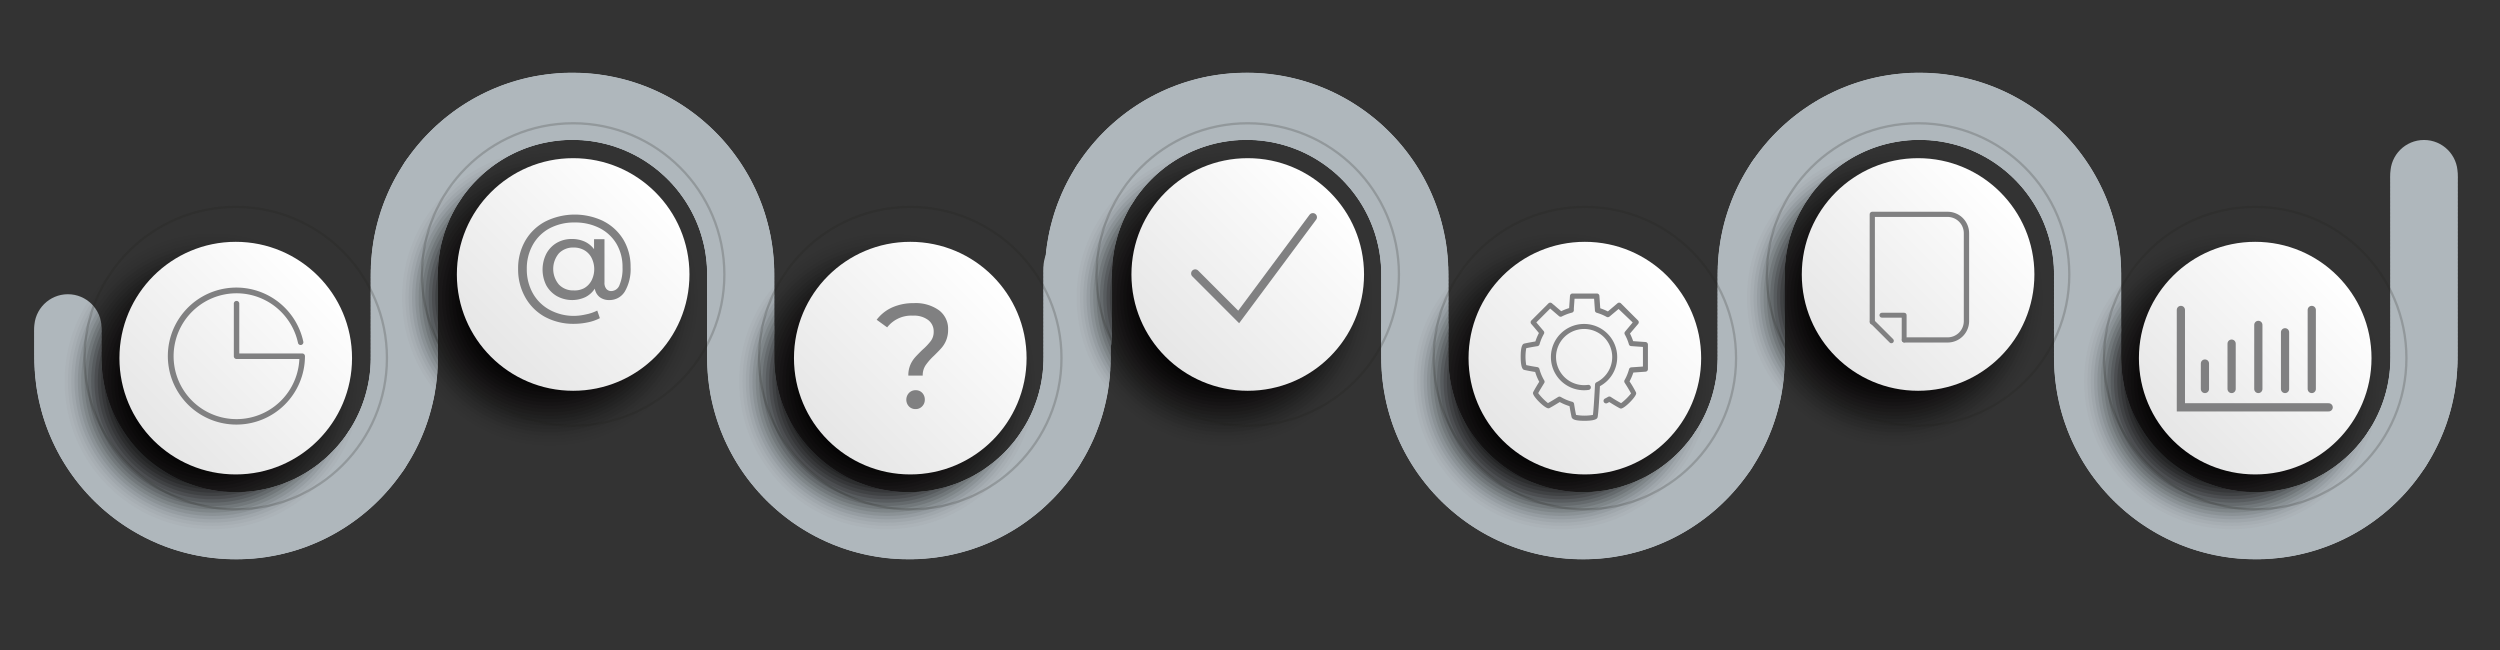 <?xml version="1.0" encoding="UTF-8"?> <svg xmlns="http://www.w3.org/2000/svg" xmlns:xlink="http://www.w3.org/1999/xlink" viewBox="0 0 656.89 170.81"><rect x="0" y="0" width="656.89" height="170.81" fill="#333333" stroke="none"/><defs><style>.cls-1{isolation:isolate;}.cls-2{fill:#afb7bc;}.cls-3{mix-blend-mode:multiply;}.cls-4{fill:#1d1d1b;opacity:0;}.cls-5{fill:#1c1c1a;opacity:0.02;}.cls-6{fill:#1b1a1a;opacity:0.03;}.cls-7{fill:#1a1919;opacity:0.05;}.cls-8{fill:#191818;opacity:0.07;}.cls-9{fill:#181717;opacity:0.08;}.cls-10{fill:#171616;opacity:0.1;}.cls-11{fill:#151415;opacity:0.12;}.cls-12{fill:#141314;opacity:0.13;}.cls-13{fill:#131213;opacity:0.15;}.cls-14{fill:#121011;opacity:0.17;}.cls-15{fill:#100f10;opacity:0.18;}.cls-16{fill:#0f0d0f;opacity:0.2;}.cls-17{fill:#0d0b0d;opacity:0.22;}.cls-18{fill:#0b0a0c;opacity:0.23;}.cls-19{fill:#09080a;opacity:0.25;}.cls-20{fill:#080708;opacity:0.27;}.cls-21{fill:#060507;opacity:0.28;}.cls-22{fill:#040405;opacity:0.3;}.cls-23{fill:#030304;opacity:0.32;}.cls-24{fill:#020202;opacity:0.33;}.cls-25{fill:#010101;opacity:0.35;}.cls-26,.cls-35,.cls-36{fill:none;}.cls-26{stroke:#1e1e1c;stroke-width:0.61px;opacity:0.2;}.cls-26,.cls-36{stroke-miterlimit:10;}.cls-27{fill:url(#Áĺçűě_ííűé_ăđŕäčĺíň_3);}.cls-28{fill:url(#Áĺçűě_ííűé_ăđŕäčĺíň_3-2);}.cls-29{fill:url(#Áĺçűě_ííűé_ăđŕäčĺíň_3-3);}.cls-30{fill:url(#Áĺçűě_ííűé_ăđŕäčĺíň_3-4);}.cls-31{fill:url(#Áĺçűě_ííűé_ăđŕäčĺíň_3-5);}.cls-32{fill:url(#Áĺçűě_ííűé_ăđŕäčĺíň_3-6);}.cls-33{fill:url(#Áĺçűě_ííűé_ăđŕäčĺíň_3-7);}.cls-34{fill:#808081;}.cls-35,.cls-36{stroke:#808081;stroke-linecap:round;}.cls-35{stroke-linejoin:round;stroke-width:1.28px;}.cls-36{stroke-width:2.16px;}</style><linearGradient id="Áĺçűě_ííűé_ăđŕäčĺíň_3" x1="83.55" y1="72.49" x2="40.32" y2="115.71" gradientUnits="userSpaceOnUse"><stop offset="0" stop-color="#fff"></stop><stop offset="1" stop-color="#e6e6e6"></stop></linearGradient><linearGradient id="Áĺçűě_ííűé_ăđŕäčĺíň_3-2" x1="260.79" y1="72.49" x2="217.57" y2="115.71" xlink:href="#Áĺçűě_ííűé_ăđŕäčĺíň_3"></linearGradient><linearGradient id="Áĺçűě_ííűé_ăđŕäčĺíň_3-3" x1="438.04" y1="72.49" x2="394.81" y2="115.71" xlink:href="#Áĺçűě_ííűé_ăđŕäčĺíň_3"></linearGradient><linearGradient id="Áĺçűě_ííűé_ăđŕäčĺíň_3-4" x1="614.18" y1="72.49" x2="570.96" y2="115.71" xlink:href="#Áĺçűě_ííűé_ăđŕäčĺíň_3"></linearGradient><linearGradient id="Áĺçűě_ííűé_ăđŕäčĺíň_3-5" x1="172.22" y1="50.51" x2="128.99" y2="93.74" xlink:href="#Áĺçűě_ííűé_ăđŕäčĺíň_3"></linearGradient><linearGradient id="Áĺçűě_ííűé_ăđŕäčĺíň_3-6" x1="349.46" y1="50.51" x2="306.24" y2="93.74" xlink:href="#Áĺçűě_ííűé_ăđŕäčĺíň_3"></linearGradient><linearGradient id="Áĺçűě_ííűé_ăđŕäčĺíň_3-7" x1="525.6" y1="50.51" x2="482.38" y2="93.74" xlink:href="#Áĺçűě_ííűé_ăđŕäčĺíň_3"></linearGradient></defs><title>automatisierung2</title><g class="cls-1"><g id="navi-desktop-2" data-name="navi-desktop"><circle class="cls-2" cx="548.53" cy="86.7" r="8.84"></circle><circle class="cls-2" cx="548.53" cy="85.69" r="8.84"></circle><circle class="cls-2" cx="548.53" cy="84.69" r="8.84"></circle><circle class="cls-2" cx="548.53" cy="83.69" r="8.84"></circle><circle class="cls-2" cx="548.53" cy="82.69" r="8.84"></circle><circle class="cls-2" cx="548.53" cy="81.69" r="8.84"></circle><circle class="cls-2" cx="548.53" cy="80.69" r="8.84"></circle><circle class="cls-2" cx="548.53" cy="79.69" r="8.84"></circle><circle class="cls-2" cx="548.53" cy="78.68" r="8.84"></circle><circle class="cls-2" cx="548.53" cy="77.68" r="8.84"></circle><circle class="cls-2" cx="548.53" cy="76.68" r="8.84"></circle><circle class="cls-2" cx="548.53" cy="75.68" r="8.84"></circle><circle class="cls-2" cx="548.53" cy="74.68" r="8.84"></circle><circle class="cls-2" cx="548.53" cy="73.68" r="8.84"></circle><circle class="cls-2" cx="548.53" cy="72.67" r="8.84"></circle><circle class="cls-2" cx="548.53" cy="71.65" r="8.84"></circle><circle class="cls-2" cx="548.5" cy="70.6" r="8.84"></circle><circle class="cls-2" cx="548.46" cy="69.55" r="8.84"></circle><circle class="cls-2" cx="548.38" cy="68.51" r="8.84"></circle><circle class="cls-2" cx="548.29" cy="67.48" r="8.84"></circle><circle class="cls-2" cx="548.17" cy="66.46" r="8.84"></circle><circle class="cls-2" cx="548.03" cy="65.44" r="8.84"></circle><circle class="cls-2" cx="547.86" cy="64.43" r="8.84"></circle><circle class="cls-2" cx="547.67" cy="63.43" r="8.84"></circle><circle class="cls-2" cx="547.46" cy="62.44" r="8.84"></circle><circle class="cls-2" cx="547.23" cy="61.45" r="8.84"></circle><circle class="cls-2" cx="546.98" cy="60.48" r="8.84"></circle><circle class="cls-2" cx="546.7" cy="59.51" r="8.84"></circle><circle class="cls-2" cx="546.4" cy="58.55" r="8.84"></circle><circle class="cls-2" cx="546.08" cy="57.6" r="8.84"></circle><circle class="cls-2" cx="545.75" cy="56.66" r="8.84"></circle><circle class="cls-2" cx="545.39" cy="55.73" r="8.84"></circle><circle class="cls-2" cx="545.01" cy="54.81" r="8.84"></circle><circle class="cls-2" cx="544.61" cy="53.9" r="8.84"></circle><circle class="cls-2" cx="544.19" cy="53.01" r="8.84"></circle><circle class="cls-2" cx="543.75" cy="52.12" r="8.84"></circle><circle class="cls-2" cx="543.29" cy="51.24" r="8.84"></circle><circle class="cls-2" cx="542.81" cy="50.38" r="8.84"></circle><circle class="cls-2" cx="542.32" cy="49.53" r="8.84"></circle><circle class="cls-2" cx="541.81" cy="48.69" r="8.84"></circle><circle class="cls-2" cx="541.27" cy="47.86" r="8.84"></circle><circle class="cls-2" cx="540.72" cy="47.05" r="8.84"></circle><circle class="cls-2" cx="540.16" cy="46.25" r="8.84"></circle><circle class="cls-2" cx="539.57" cy="45.46" r="8.84"></circle><circle class="cls-2" cx="538.97" cy="44.68" r="8.84"></circle><circle class="cls-2" cx="538.36" cy="43.92" r="8.84"></circle><circle class="cls-2" cx="537.72" cy="43.17" r="8.84"></circle><circle class="cls-2" cx="537.07" cy="42.44" r="8.84"></circle><circle class="cls-2" cx="536.41" cy="41.72" r="8.84"></circle><circle class="cls-2" cx="535.72" cy="41.02" r="8.84"></circle><circle class="cls-2" cx="535.03" cy="40.33" r="8.84"></circle><circle class="cls-2" cx="534.32" cy="39.66" r="8.84"></circle><circle class="cls-2" cx="533.59" cy="39.01" r="8.84"></circle><circle class="cls-2" cx="532.85" cy="38.36" r="8.84"></circle><circle class="cls-2" cx="532.09" cy="37.74" r="8.84"></circle><circle class="cls-2" cx="531.32" cy="37.13" r="8.84"></circle><circle class="cls-2" cx="530.54" cy="36.54" r="8.84"></circle><circle class="cls-2" cx="529.74" cy="35.97" r="8.84"></circle><circle class="cls-2" cx="528.94" cy="35.41" r="8.84"></circle><circle class="cls-2" cx="528.11" cy="34.87" r="8.84"></circle><circle class="cls-2" cx="527.28" cy="34.35" r="8.84"></circle><circle class="cls-2" cx="526.43" cy="33.85" r="8.84"></circle><circle class="cls-2" cx="525.57" cy="33.37" r="8.84"></circle><circle class="cls-2" cx="524.7" cy="32.9" r="8.84"></circle><circle class="cls-2" cx="523.82" cy="32.45" r="8.84"></circle><circle class="cls-2" cx="522.93" cy="32.03" r="8.84"></circle><circle class="cls-2" cx="522.02" cy="31.62" r="8.84"></circle><circle class="cls-2" cx="521.11" cy="31.23" r="8.84"></circle><circle class="cls-2" cx="520.18" cy="30.86" r="8.84"></circle><circle class="cls-2" cx="519.25" cy="30.52" r="8.84"></circle><circle class="cls-2" cx="518.3" cy="30.19" r="8.84"></circle><circle class="cls-2" cx="517.35" cy="29.88" r="8.84"></circle><circle class="cls-2" cx="516.38" cy="29.6" r="8.84"></circle><circle class="cls-2" cx="515.41" cy="29.34" r="8.84"></circle><circle class="cls-2" cx="514.43" cy="29.1" r="8.84"></circle><circle class="cls-2" cx="513.44" cy="28.88" r="8.84"></circle><circle class="cls-2" cx="512.44" cy="28.68" r="8.84"></circle><circle class="cls-2" cx="511.43" cy="28.51" r="8.84"></circle><circle class="cls-2" cx="510.42" cy="28.35" r="8.84"></circle><circle class="cls-2" cx="509.4" cy="28.22" r="8.84"></circle><circle class="cls-2" cx="508.37" cy="28.12" r="8.84"></circle><circle class="cls-2" cx="507.33" cy="28.04" r="8.84"></circle><circle class="cls-2" cx="506.29" cy="27.98" r="8.84"></circle><circle class="cls-2" cx="505.24" cy="27.95" r="8.84"></circle><circle class="cls-2" cx="504.19" cy="27.94" r="8.84"></circle><circle class="cls-2" cx="503.13" cy="27.95" r="8.84"></circle><circle class="cls-2" cx="502.08" cy="27.99" r="8.84"></circle><circle class="cls-2" cx="501.03" cy="28.06" r="8.84"></circle><circle class="cls-2" cx="500" cy="28.15" r="8.84"></circle><circle class="cls-2" cx="498.97" cy="28.26" r="8.84"></circle><circle class="cls-2" cx="497.94" cy="28.4" r="8.84"></circle><circle class="cls-2" cx="496.93" cy="28.56" r="8.84"></circle><circle class="cls-2" cx="495.92" cy="28.74" r="8.84"></circle><circle class="cls-2" cx="494.92" cy="28.94" r="8.84"></circle><circle class="cls-2" cx="493.93" cy="29.17" r="8.84"></circle><circle class="cls-2" cx="492.94" cy="29.42" r="8.84"></circle><circle class="cls-2" cx="491.97" cy="29.69" r="8.84"></circle><circle class="cls-2" cx="491" cy="29.98" r="8.84"></circle><circle class="cls-2" cx="490.05" cy="30.3" r="8.84"></circle><circle class="cls-2" cx="489.1" cy="30.63" r="8.84"></circle><circle class="cls-2" cx="488.17" cy="30.99" r="8.84"></circle><circle class="cls-2" cx="487.24" cy="31.37" r="8.84"></circle><circle class="cls-2" cx="486.32" cy="31.76" r="8.84"></circle><circle class="cls-2" cx="485.42" cy="32.18" r="8.84"></circle><circle class="cls-2" cx="484.53" cy="32.62" r="8.84"></circle><circle class="cls-2" cx="483.65" cy="33.07" r="8.84"></circle><circle class="cls-2" cx="482.77" cy="33.54" r="8.84"></circle><circle class="cls-2" cx="481.92" cy="34.04" r="8.84"></circle><circle class="cls-2" cx="481.07" cy="34.55" r="8.84"></circle><circle class="cls-2" cx="480.24" cy="35.08" r="8.84"></circle><circle class="cls-2" cx="479.42" cy="35.63" r="8.84"></circle><circle class="cls-2" cx="478.61" cy="36.19" r="8.84"></circle><circle class="cls-2" cx="477.81" cy="36.78" r="8.84"></circle><circle class="cls-2" cx="477.03" cy="37.38" r="8.84"></circle><circle class="cls-2" cx="476.27" cy="37.99" r="8.84"></circle><circle class="cls-2" cx="475.51" cy="38.63" r="8.84"></circle><circle class="cls-2" cx="474.78" cy="39.28" r="8.84"></circle><circle class="cls-2" cx="474.05" cy="39.94" r="8.84"></circle><circle class="cls-2" cx="473.34" cy="40.63" r="8.84"></circle><circle class="cls-2" cx="472.65" cy="41.32" r="8.84"></circle><circle class="cls-2" cx="471.97" cy="42.03" r="8.84"></circle><circle class="cls-2" cx="471.31" cy="42.76" r="8.84"></circle><circle class="cls-2" cx="470.67" cy="43.5" r="8.84"></circle><circle class="cls-2" cx="470.04" cy="44.26" r="8.84"></circle><circle class="cls-2" cx="469.42" cy="45.03" r="8.84"></circle><circle class="cls-2" cx="468.83" cy="45.81" r="8.84"></circle><circle class="cls-2" cx="468.25" cy="46.61" r="8.84"></circle><circle class="cls-2" cx="467.69" cy="47.42" r="8.84"></circle><circle class="cls-2" cx="629.9" cy="117.84" r="8.84"></circle><circle class="cls-2" cx="629.36" cy="118.66" r="8.84"></circle><circle class="cls-2" cx="628.8" cy="119.47" r="8.84"></circle><circle class="cls-2" cx="628.22" cy="120.27" r="8.84"></circle><circle class="cls-2" cx="627.63" cy="121.05" r="8.84"></circle><circle class="cls-2" cx="627.02" cy="121.82" r="8.84"></circle><circle class="cls-2" cx="626.39" cy="122.57" r="8.84"></circle><circle class="cls-2" cx="625.75" cy="123.31" r="8.84"></circle><circle class="cls-2" cx="625.09" cy="124.04" r="8.84"></circle><circle class="cls-2" cx="624.41" cy="124.75" r="8.84"></circle><circle class="cls-2" cx="623.72" cy="125.44" r="8.84"></circle><circle class="cls-2" cx="623.01" cy="126.12" r="8.84"></circle><circle class="cls-2" cx="622.29" cy="126.79" r="8.84"></circle><circle class="cls-2" cx="621.55" cy="127.44" r="8.84"></circle><circle class="cls-2" cx="620.8" cy="128.07" r="8.84"></circle><circle class="cls-2" cx="620.04" cy="128.68" r="8.84"></circle><circle class="cls-2" cx="619.26" cy="129.28" r="8.84"></circle><circle class="cls-2" cx="618.47" cy="129.86" r="8.84"></circle><circle class="cls-2" cx="617.66" cy="130.43" r="8.84"></circle><circle class="cls-2" cx="616.84" cy="130.98" r="8.84"></circle><circle class="cls-2" cx="616.01" cy="131.51" r="8.84"></circle><circle class="cls-2" cx="615.17" cy="132.02" r="8.84"></circle><circle class="cls-2" cx="614.31" cy="132.51" r="8.84"></circle><circle class="cls-2" cx="613.45" cy="132.98" r="8.84"></circle><circle class="cls-2" cx="612.57" cy="133.44" r="8.84"></circle><circle class="cls-2" cx="611.68" cy="133.87" r="8.84"></circle><circle class="cls-2" cx="610.78" cy="134.29" r="8.84"></circle><circle class="cls-2" cx="609.86" cy="134.69" r="8.84"></circle><circle class="cls-2" cx="608.94" cy="135.06" r="8.84"></circle><circle class="cls-2" cx="608.01" cy="135.42" r="8.84"></circle><circle class="cls-2" cx="607.06" cy="135.75" r="8.84"></circle><circle class="cls-2" cx="606.11" cy="136.07" r="8.84"></circle><circle class="cls-2" cx="605.15" cy="136.36" r="8.84"></circle><circle class="cls-2" cx="604.18" cy="136.63" r="8.84"></circle><circle class="cls-2" cx="603.2" cy="136.88" r="8.84"></circle><circle class="cls-2" cx="602.21" cy="137.11" r="8.84"></circle><circle class="cls-2" cx="601.21" cy="137.32" r="8.84"></circle><circle class="cls-2" cx="600.21" cy="137.5" r="8.84"></circle><circle class="cls-2" cx="599.19" cy="137.66" r="8.84"></circle><circle class="cls-2" cx="598.17" cy="137.8" r="8.84"></circle><circle class="cls-2" cx="597.15" cy="137.91" r="8.84"></circle><circle class="cls-2" cx="596.11" cy="138" r="8.84"></circle><circle class="cls-2" cx="595.07" cy="138.07" r="8.84"></circle><circle class="cls-2" cx="594.02" cy="138.11" r="8.84"></circle><circle class="cls-2" cx="592.97" cy="138.13" r="8.84"></circle><circle class="cls-2" cx="591.92" cy="138.12" r="8.84"></circle><circle class="cls-2" cx="590.87" cy="138.09" r="8.84"></circle><circle class="cls-2" cx="589.83" cy="138.04" r="8.84"></circle><circle class="cls-2" cx="588.8" cy="137.96" r="8.84"></circle><circle class="cls-2" cx="587.77" cy="137.86" r="8.84"></circle><circle class="cls-2" cx="586.75" cy="137.73" r="8.84"></circle><circle class="cls-2" cx="585.74" cy="137.58" r="8.84"></circle><circle class="cls-2" cx="584.73" cy="137.41" r="8.84"></circle><circle class="cls-2" cx="583.74" cy="137.22" r="8.84"></circle><circle class="cls-2" cx="582.75" cy="137" r="8.84"></circle><circle class="cls-2" cx="581.77" cy="136.76" r="8.84"></circle><circle class="cls-2" cx="580.8" cy="136.5" r="8.84"></circle><circle class="cls-2" cx="579.84" cy="136.22" r="8.84"></circle><circle class="cls-2" cx="578.88" cy="135.92" r="8.84"></circle><circle class="cls-2" cx="577.94" cy="135.6" r="8.84"></circle><circle class="cls-2" cx="577" cy="135.25" r="8.84"></circle><circle class="cls-2" cx="576.08" cy="134.89" r="8.84"></circle><circle class="cls-2" cx="575.17" cy="134.51" r="8.84"></circle><circle class="cls-2" cx="574.26" cy="134.1" r="8.84"></circle><circle class="cls-2" cx="573.37" cy="133.68" r="8.84"></circle><circle class="cls-2" cx="572.49" cy="133.24" r="8.84"></circle><circle class="cls-2" cx="571.62" cy="132.78" r="8.84"></circle><circle class="cls-2" cx="570.76" cy="132.3" r="8.84"></circle><circle class="cls-2" cx="569.92" cy="131.8" r="8.84"></circle><circle class="cls-2" cx="569.08" cy="131.28" r="8.84"></circle><circle class="cls-2" cx="568.26" cy="130.75" r="8.84"></circle><circle class="cls-2" cx="567.45" cy="130.2" r="8.84"></circle><circle class="cls-2" cx="566.65" cy="129.63" r="8.84"></circle><circle class="cls-2" cx="565.87" cy="129.04" r="8.84"></circle><circle class="cls-2" cx="565.1" cy="128.44" r="8.84"></circle><circle class="cls-2" cx="564.35" cy="127.82" r="8.84"></circle><circle class="cls-2" cx="563.6" cy="127.18" r="8.84"></circle><circle class="cls-2" cx="562.88" cy="126.53" r="8.84"></circle><circle class="cls-2" cx="562.17" cy="125.86" r="8.84"></circle><circle class="cls-2" cx="561.47" cy="125.18" r="8.84"></circle><circle class="cls-2" cx="560.79" cy="124.48" r="8.84"></circle><circle class="cls-2" cx="560.12" cy="123.77" r="8.84"></circle><circle class="cls-2" cx="559.47" cy="123.04" r="8.84"></circle><circle class="cls-2" cx="558.83" cy="122.3" r="8.84"></circle><circle class="cls-2" cx="558.21" cy="121.54" r="8.84"></circle><circle class="cls-2" cx="557.61" cy="120.78" r="8.84"></circle><circle class="cls-2" cx="557.02" cy="119.99" r="8.84"></circle><circle class="cls-2" cx="556.45" cy="119.2" r="8.84"></circle><circle class="cls-2" cx="555.9" cy="118.39" r="8.84"></circle><circle class="cls-2" cx="555.37" cy="117.56" r="8.84"></circle><circle class="cls-2" cx="554.85" cy="116.73" r="8.84"></circle><circle class="cls-2" cx="554.36" cy="115.88" r="8.84"></circle><circle class="cls-2" cx="553.88" cy="115.02" r="8.84"></circle><circle class="cls-2" cx="553.42" cy="114.15" r="8.84"></circle><circle class="cls-2" cx="552.97" cy="113.27" r="8.84"></circle><circle class="cls-2" cx="552.55" cy="112.38" r="8.84"></circle><circle class="cls-2" cx="552.15" cy="111.48" r="8.84"></circle><circle class="cls-2" cx="551.76" cy="110.56" r="8.84"></circle><circle class="cls-2" cx="551.4" cy="109.64" r="8.84"></circle><circle class="cls-2" cx="551.06" cy="108.7" r="8.84"></circle><circle class="cls-2" cx="550.73" cy="107.76" r="8.84"></circle><circle class="cls-2" cx="550.43" cy="106.81" r="8.84"></circle><circle class="cls-2" cx="550.15" cy="105.84" r="8.84"></circle><circle class="cls-2" cx="549.89" cy="104.87" r="8.84"></circle><circle class="cls-2" cx="549.66" cy="103.89" r="8.84"></circle><circle class="cls-2" cx="549.44" cy="102.9" r="8.84"></circle><circle class="cls-2" cx="549.25" cy="101.91" r="8.84"></circle><circle class="cls-2" cx="549.08" cy="100.9" r="8.84"></circle><circle class="cls-2" cx="548.93" cy="99.89" r="8.84"></circle><circle class="cls-2" cx="548.8" cy="98.87" r="8.84"></circle><circle class="cls-2" cx="548.7" cy="97.84" r="8.84"></circle><circle class="cls-2" cx="548.62" cy="96.81" r="8.84"></circle><circle class="cls-2" cx="548.57" cy="95.77" r="8.84"></circle><circle class="cls-2" cx="548.54" cy="94.73" r="8.84"></circle><circle class="cls-2" cx="548.53" cy="93.69" r="8.84"></circle><circle class="cls-2" cx="548.53" cy="92.69" r="8.84"></circle><circle class="cls-2" cx="548.53" cy="91.69" r="8.84"></circle><circle class="cls-2" cx="548.53" cy="90.69" r="8.84"></circle><circle class="cls-2" cx="548.53" cy="89.69" r="8.84"></circle><circle class="cls-2" cx="548.53" cy="88.69" r="8.84"></circle><circle class="cls-2" cx="548.53" cy="87.7" r="8.84"></circle><circle class="cls-2" cx="548.53" cy="86.7" r="8.84"></circle><circle class="cls-2" cx="283.36" cy="88.67" r="8.84"></circle><circle class="cls-2" cx="283.36" cy="87.68" r="8.84"></circle><circle class="cls-2" cx="283.36" cy="86.68" r="8.84"></circle><circle class="cls-2" cx="283.36" cy="85.69" r="8.84"></circle><circle class="cls-2" cx="283.36" cy="84.69" r="8.84"></circle><circle class="cls-2" cx="283.36" cy="83.7" r="8.84"></circle><circle class="cls-2" cx="283.36" cy="82.7" r="8.84"></circle><circle class="cls-2" cx="283.36" cy="81.71" r="8.84"></circle><circle class="cls-2" cx="283.36" cy="80.71" r="8.84"></circle><circle class="cls-2" cx="283.36" cy="79.72" r="8.84"></circle><circle class="cls-2" cx="283.36" cy="78.72" r="8.84"></circle><circle class="cls-2" cx="283.36" cy="77.73" r="8.84"></circle><circle class="cls-2" cx="283.36" cy="76.73" r="8.84"></circle><circle class="cls-2" cx="283.36" cy="75.74" r="8.84"></circle><circle class="cls-2" cx="283.36" cy="74.74" r="8.84"></circle><circle class="cls-2" cx="283.36" cy="73.75" r="8.84"></circle><circle class="cls-2" cx="283.36" cy="72.75" r="8.84"></circle><circle class="cls-2" cx="283.36" cy="71.74" r="8.84"></circle><circle class="cls-2" cx="283.38" cy="70.7" r="8.84"></circle><circle class="cls-2" cx="283.43" cy="69.67" r="8.84"></circle><circle class="cls-2" cx="283.5" cy="68.65" r="8.84"></circle><circle class="cls-2" cx="283.59" cy="67.63" r="8.84"></circle><circle class="cls-2" cx="283.7" cy="66.62" r="8.84"></circle><circle class="cls-2" cx="283.84" cy="65.62" r="8.84"></circle><circle class="cls-2" cx="284" cy="64.62" r="8.84"></circle><circle class="cls-2" cx="284.18" cy="63.63" r="8.84"></circle><circle class="cls-2" cx="284.38" cy="62.65" r="8.84"></circle><circle class="cls-2" cx="284.6" cy="61.68" r="8.84"></circle><circle class="cls-2" cx="284.85" cy="60.71" r="8.84"></circle><circle class="cls-2" cx="285.12" cy="59.76" r="8.84"></circle><circle class="cls-2" cx="285.4" cy="58.81" r="8.84"></circle><circle class="cls-2" cx="285.71" cy="57.87" r="8.84"></circle><circle class="cls-2" cx="286.04" cy="56.94" r="8.84"></circle><circle class="cls-2" cx="286.39" cy="56.03" r="8.84"></circle><circle class="cls-2" cx="286.76" cy="55.12" r="8.84"></circle><circle class="cls-2" cx="287.14" cy="54.22" r="8.84"></circle><circle class="cls-2" cx="287.55" cy="53.33" r="8.84"></circle><circle class="cls-2" cx="287.97" cy="52.45" r="8.84"></circle><circle class="cls-2" cx="288.42" cy="51.58" r="8.84"></circle><circle class="cls-2" cx="288.88" cy="50.73" r="8.84"></circle><circle class="cls-2" cx="289.36" cy="49.88" r="8.84"></circle><circle class="cls-2" cx="289.86" cy="49.05" r="8.84"></circle><circle class="cls-2" cx="290.38" cy="48.23" r="8.84"></circle><circle class="cls-2" cx="371.75" cy="86.15" r="8.84"></circle><circle class="cls-2" cx="371.75" cy="85.15" r="8.84"></circle><circle class="cls-2" cx="371.75" cy="84.15" r="8.84"></circle><circle class="cls-2" cx="371.75" cy="83.16" r="8.84"></circle><circle class="cls-2" cx="371.75" cy="82.16" r="8.84"></circle><circle class="cls-2" cx="371.75" cy="81.16" r="8.84"></circle><circle class="cls-2" cx="371.75" cy="80.17" r="8.84"></circle><circle class="cls-2" cx="371.75" cy="79.17" r="8.84"></circle><circle class="cls-2" cx="371.75" cy="78.17" r="8.84"></circle><circle class="cls-2" cx="371.75" cy="77.17" r="8.84"></circle><circle class="cls-2" cx="371.75" cy="76.18" r="8.84"></circle><circle class="cls-2" cx="371.75" cy="75.18" r="8.84"></circle><circle class="cls-2" cx="371.75" cy="74.18" r="8.84"></circle><circle class="cls-2" cx="371.75" cy="73.19" r="8.84"></circle><circle class="cls-2" cx="371.75" cy="72.19" r="8.84"></circle><circle class="cls-2" cx="371.74" cy="71.14" r="8.84"></circle><circle class="cls-2" cx="371.7" cy="70.1" r="8.84"></circle><circle class="cls-2" cx="371.65" cy="69.06" r="8.84"></circle><circle class="cls-2" cx="371.56" cy="68.03" r="8.84"></circle><circle class="cls-2" cx="371.46" cy="67.01" r="8.84"></circle><circle class="cls-2" cx="371.33" cy="65.99" r="8.84"></circle><circle class="cls-2" cx="371.18" cy="64.98" r="8.84"></circle><circle class="cls-2" cx="371" cy="63.98" r="8.84"></circle><circle class="cls-2" cx="370.8" cy="62.99" r="8.84"></circle><circle class="cls-2" cx="370.58" cy="62" r="8.84"></circle><circle class="cls-2" cx="370.34" cy="61.03" r="8.84"></circle><circle class="cls-2" cx="370.08" cy="60.06" r="8.84"></circle><circle class="cls-2" cx="369.8" cy="59.1" r="8.84"></circle><circle class="cls-2" cx="369.49" cy="58.15" r="8.84"></circle><circle class="cls-2" cx="369.17" cy="57.21" r="8.84"></circle><circle class="cls-2" cx="368.82" cy="56.28" r="8.84"></circle><circle class="cls-2" cx="368.45" cy="55.36" r="8.84"></circle><circle class="cls-2" cx="368.07" cy="54.45" r="8.84"></circle><circle class="cls-2" cx="367.66" cy="53.54" r="8.84"></circle><circle class="cls-2" cx="367.24" cy="52.66" r="8.84"></circle><circle class="cls-2" cx="366.79" cy="51.78" r="8.84"></circle><circle class="cls-2" cx="366.33" cy="50.91" r="8.84"></circle><circle class="cls-2" cx="365.85" cy="50.05" r="8.84"></circle><circle class="cls-2" cx="365.35" cy="49.21" r="8.84"></circle><circle class="cls-2" cx="364.83" cy="48.38" r="8.84"></circle><circle class="cls-2" cx="364.3" cy="47.56" r="8.84"></circle><circle class="cls-2" cx="363.74" cy="46.76" r="8.84"></circle><circle class="cls-2" cx="363.17" cy="45.96" r="8.84"></circle><circle class="cls-2" cx="362.58" cy="45.18" r="8.84"></circle><circle class="cls-2" cx="361.98" cy="44.42" r="8.84"></circle><circle class="cls-2" cx="361.36" cy="43.66" r="8.84"></circle><circle class="cls-2" cx="360.72" cy="42.93" r="8.84"></circle><circle class="cls-2" cx="360.07" cy="42.2" r="8.84"></circle><circle class="cls-2" cx="359.4" cy="41.49" r="8.84"></circle><circle class="cls-2" cx="358.72" cy="40.8" r="8.84"></circle><circle class="cls-2" cx="358.02" cy="40.12" r="8.84"></circle><circle class="cls-2" cx="357.31" cy="39.45" r="8.84"></circle><circle class="cls-2" cx="356.58" cy="38.8" r="8.84"></circle><circle class="cls-2" cx="355.84" cy="38.17" r="8.84"></circle><circle class="cls-2" cx="355.08" cy="37.56" r="8.84"></circle><circle class="cls-2" cx="354.31" cy="36.96" r="8.84"></circle><circle class="cls-2" cx="353.53" cy="36.37" r="8.84"></circle><circle class="cls-2" cx="352.73" cy="35.81" r="8.84"></circle><circle class="cls-2" cx="351.92" cy="35.26" r="8.84"></circle><circle class="cls-2" cx="351.1" cy="34.73" r="8.84"></circle><circle class="cls-2" cx="350.27" cy="34.21" r="8.84"></circle><circle class="cls-2" cx="349.42" cy="33.72" r="8.84"></circle><circle class="cls-2" cx="348.56" cy="33.24" r="8.84"></circle><circle class="cls-2" cx="347.69" cy="32.78" r="8.84"></circle><circle class="cls-2" cx="346.81" cy="32.34" r="8.84"></circle><circle class="cls-2" cx="345.92" cy="31.92" r="8.84"></circle><circle class="cls-2" cx="345.02" cy="31.52" r="8.84"></circle><circle class="cls-2" cx="344.1" cy="31.14" r="8.84"></circle><circle class="cls-2" cx="343.18" cy="30.78" r="8.84"></circle><circle class="cls-2" cx="342.25" cy="30.44" r="8.84"></circle><circle class="cls-2" cx="341.3" cy="30.12" r="8.84"></circle><circle class="cls-2" cx="340.35" cy="29.82" r="8.84"></circle><circle class="cls-2" cx="339.39" cy="29.54" r="8.84"></circle><circle class="cls-2" cx="338.42" cy="29.28" r="8.84"></circle><circle class="cls-2" cx="337.44" cy="29.05" r="8.84"></circle><circle class="cls-2" cx="336.45" cy="28.83" r="8.84"></circle><circle class="cls-2" cx="335.46" cy="28.64" r="8.84"></circle><circle class="cls-2" cx="334.45" cy="28.47" r="8.84"></circle><circle class="cls-2" cx="333.44" cy="28.33" r="8.84"></circle><circle class="cls-2" cx="332.42" cy="28.2" r="8.84"></circle><circle class="cls-2" cx="331.4" cy="28.1" r="8.84"></circle><circle class="cls-2" cx="330.37" cy="28.03" r="8.84"></circle><circle class="cls-2" cx="329.33" cy="27.97" r="8.84"></circle><circle class="cls-2" cx="328.28" cy="27.94" r="8.84"></circle><circle class="cls-2" cx="327.23" cy="27.94" r="8.84"></circle><circle class="cls-2" cx="326.18" cy="27.96" r="8.84"></circle><circle class="cls-2" cx="325.14" cy="28" r="8.84"></circle><circle class="cls-2" cx="324.1" cy="28.07" r="8.84"></circle><circle class="cls-2" cx="323.06" cy="28.16" r="8.84"></circle><circle class="cls-2" cx="322.04" cy="28.28" r="8.84"></circle><circle class="cls-2" cx="321.02" cy="28.42" r="8.84"></circle><circle class="cls-2" cx="320.01" cy="28.58" r="8.84"></circle><circle class="cls-2" cx="319.01" cy="28.76" r="8.84"></circle><circle class="cls-2" cx="318.01" cy="28.97" r="8.84"></circle><circle class="cls-2" cx="317.02" cy="29.2" r="8.84"></circle><circle class="cls-2" cx="316.05" cy="29.45" r="8.84"></circle><circle class="cls-2" cx="315.08" cy="29.72" r="8.84"></circle><circle class="cls-2" cx="314.12" cy="30.02" r="8.84"></circle><circle class="cls-2" cx="313.17" cy="30.33" r="8.84"></circle><circle class="cls-2" cx="312.23" cy="30.67" r="8.84"></circle><circle class="cls-2" cx="311.29" cy="31.03" r="8.84"></circle><circle class="cls-2" cx="310.37" cy="31.4" r="8.84"></circle><circle class="cls-2" cx="309.46" cy="31.8" r="8.84"></circle><circle class="cls-2" cx="308.56" cy="32.22" r="8.84"></circle><circle class="cls-2" cx="307.68" cy="32.65" r="8.84"></circle><circle class="cls-2" cx="306.8" cy="33.11" r="8.84"></circle><circle class="cls-2" cx="305.93" cy="33.58" r="8.84"></circle><circle class="cls-2" cx="305.08" cy="34.07" r="8.84"></circle><circle class="cls-2" cx="304.24" cy="34.58" r="8.84"></circle><circle class="cls-2" cx="303.41" cy="35.11" r="8.84"></circle><circle class="cls-2" cx="302.59" cy="35.66" r="8.84"></circle><circle class="cls-2" cx="301.79" cy="36.22" r="8.84"></circle><circle class="cls-2" cx="301" cy="36.8" r="8.84"></circle><circle class="cls-2" cx="300.22" cy="37.4" r="8.84"></circle><circle class="cls-2" cx="299.46" cy="38.02" r="8.84"></circle><circle class="cls-2" cx="298.71" cy="38.65" r="8.84"></circle><circle class="cls-2" cx="297.97" cy="39.3" r="8.84"></circle><circle class="cls-2" cx="297.25" cy="39.96" r="8.84"></circle><circle class="cls-2" cx="296.55" cy="40.64" r="8.84"></circle><circle class="cls-2" cx="295.86" cy="41.33" r="8.84"></circle><circle class="cls-2" cx="295.18" cy="42.04" r="8.84"></circle><circle class="cls-2" cx="294.53" cy="42.77" r="8.84"></circle><circle class="cls-2" cx="293.88" cy="43.51" r="8.84"></circle><circle class="cls-2" cx="293.26" cy="44.26" r="8.84"></circle><circle class="cls-2" cx="292.65" cy="45.03" r="8.84"></circle><circle class="cls-2" cx="292.05" cy="45.81" r="8.84"></circle><circle class="cls-2" cx="291.48" cy="46.6" r="8.84"></circle><circle class="cls-2" cx="290.92" cy="47.41" r="8.84"></circle><circle class="cls-2" cx="290.38" cy="48.23" r="8.84"></circle><circle class="cls-2" cx="452.73" cy="118.44" r="8.84"></circle><circle class="cls-2" cx="452.18" cy="119.25" r="8.84"></circle><circle class="cls-2" cx="451.61" cy="120.05" r="8.84"></circle><circle class="cls-2" cx="451.02" cy="120.83" r="8.84"></circle><circle class="cls-2" cx="450.41" cy="121.6" r="8.84"></circle><circle class="cls-2" cx="449.79" cy="122.36" r="8.84"></circle><circle class="cls-2" cx="449.15" cy="123.1" r="8.84"></circle><circle class="cls-2" cx="448.5" cy="123.83" r="8.84"></circle><circle class="cls-2" cx="447.83" cy="124.55" r="8.84"></circle><circle class="cls-2" cx="447.14" cy="125.24" r="8.84"></circle><circle class="cls-2" cx="446.44" cy="125.93" r="8.84"></circle><circle class="cls-2" cx="445.72" cy="126.6" r="8.84"></circle><circle class="cls-2" cx="444.99" cy="127.25" r="8.84"></circle><circle class="cls-2" cx="444.25" cy="127.88" r="8.84"></circle><circle class="cls-2" cx="443.49" cy="128.5" r="8.84"></circle><circle class="cls-2" cx="442.71" cy="129.11" r="8.84"></circle><circle class="cls-2" cx="441.93" cy="129.69" r="8.84"></circle><circle class="cls-2" cx="441.13" cy="130.26" r="8.84"></circle><circle class="cls-2" cx="440.31" cy="130.81" r="8.84"></circle><circle class="cls-2" cx="439.49" cy="131.35" r="8.84"></circle><circle class="cls-2" cx="438.65" cy="131.86" r="8.84"></circle><circle class="cls-2" cx="437.8" cy="132.36" r="8.84"></circle><circle class="cls-2" cx="436.94" cy="132.84" r="8.84"></circle><circle class="cls-2" cx="436.06" cy="133.3" r="8.84"></circle><circle class="cls-2" cx="435.18" cy="133.74" r="8.84"></circle><circle class="cls-2" cx="434.28" cy="134.16" r="8.84"></circle><circle class="cls-2" cx="433.37" cy="134.56" r="8.84"></circle><circle class="cls-2" cx="432.46" cy="134.94" r="8.84"></circle><circle class="cls-2" cx="431.53" cy="135.31" r="8.84"></circle><circle class="cls-2" cx="430.59" cy="135.65" r="8.84"></circle><circle class="cls-2" cx="429.64" cy="135.97" r="8.84"></circle><circle class="cls-2" cx="428.68" cy="136.27" r="8.84"></circle><circle class="cls-2" cx="427.72" cy="136.55" r="8.84"></circle><circle class="cls-2" cx="426.74" cy="136.8" r="8.84"></circle><circle class="cls-2" cx="425.76" cy="137.04" r="8.84"></circle><circle class="cls-2" cx="424.76" cy="137.25" r="8.84"></circle><circle class="cls-2" cx="423.76" cy="137.44" r="8.84"></circle><circle class="cls-2" cx="422.75" cy="137.61" r="8.84"></circle><circle class="cls-2" cx="421.74" cy="137.76" r="8.84"></circle><circle class="cls-2" cx="420.71" cy="137.88" r="8.84"></circle><circle class="cls-2" cx="419.68" cy="137.98" r="8.84"></circle><circle class="cls-2" cx="418.64" cy="138.05" r="8.84"></circle><circle class="cls-2" cx="417.6" cy="138.1" r="8.84"></circle><circle class="cls-2" cx="416.55" cy="138.13" r="8.84"></circle><circle class="cls-2" cx="415.5" cy="138.13" r="8.84"></circle><circle class="cls-2" cx="414.45" cy="138.11" r="8.84"></circle><circle class="cls-2" cx="413.41" cy="138.06" r="8.84"></circle><circle class="cls-2" cx="412.38" cy="137.99" r="8.84"></circle><circle class="cls-2" cx="411.35" cy="137.9" r="8.84"></circle><circle class="cls-2" cx="410.33" cy="137.78" r="8.84"></circle><circle class="cls-2" cx="409.32" cy="137.64" r="8.84"></circle><circle class="cls-2" cx="408.31" cy="137.47" r="8.84"></circle><circle class="cls-2" cx="407.31" cy="137.29" r="8.84"></circle><circle class="cls-2" cx="406.32" cy="137.08" r="8.84"></circle><circle class="cls-2" cx="405.34" cy="136.85" r="8.84"></circle><circle class="cls-2" cx="404.37" cy="136.6" r="8.84"></circle><circle class="cls-2" cx="403.4" cy="136.33" r="8.84"></circle><circle class="cls-2" cx="402.45" cy="136.03" r="8.84"></circle><circle class="cls-2" cx="401.5" cy="135.72" r="8.84"></circle><circle class="cls-2" cx="400.57" cy="135.38" r="8.84"></circle><circle class="cls-2" cx="399.64" cy="135.03" r="8.84"></circle><circle class="cls-2" cx="398.72" cy="134.65" r="8.84"></circle><circle class="cls-2" cx="397.82" cy="134.25" r="8.84"></circle><circle class="cls-2" cx="396.92" cy="133.84" r="8.84"></circle><circle class="cls-2" cx="396.04" cy="133.4" r="8.84"></circle><circle class="cls-2" cx="395.16" cy="132.95" r="8.84"></circle><circle class="cls-2" cx="394.3" cy="132.48" r="8.84"></circle><circle class="cls-2" cx="393.45" cy="131.99" r="8.84"></circle><circle class="cls-2" cx="392.62" cy="131.48" r="8.84"></circle><circle class="cls-2" cx="391.79" cy="130.95" r="8.84"></circle><circle class="cls-2" cx="390.98" cy="130.41" r="8.84"></circle><circle class="cls-2" cx="390.18" cy="129.85" r="8.84"></circle><circle class="cls-2" cx="389.39" cy="129.27" r="8.84"></circle><circle class="cls-2" cx="388.62" cy="128.67" r="8.84"></circle><circle class="cls-2" cx="387.86" cy="128.06" r="8.84"></circle><circle class="cls-2" cx="387.11" cy="127.43" r="8.84"></circle><circle class="cls-2" cx="386.38" cy="126.79" r="8.84"></circle><circle class="cls-2" cx="385.66" cy="126.13" r="8.84"></circle><circle class="cls-2" cx="384.96" cy="125.45" r="8.84"></circle><circle class="cls-2" cx="384.27" cy="124.76" r="8.84"></circle><circle class="cls-2" cx="383.6" cy="124.05" r="8.84"></circle><circle class="cls-2" cx="382.94" cy="123.33" r="8.84"></circle><circle class="cls-2" cx="382.3" cy="122.6" r="8.84"></circle><circle class="cls-2" cx="381.68" cy="121.85" r="8.84"></circle><circle class="cls-2" cx="381.07" cy="121.08" r="8.84"></circle><circle class="cls-2" cx="380.48" cy="120.31" r="8.84"></circle><circle class="cls-2" cx="379.9" cy="119.52" r="8.84"></circle><circle class="cls-2" cx="379.34" cy="118.71" r="8.84"></circle><circle class="cls-2" cx="378.8" cy="117.9" r="8.84"></circle><circle class="cls-2" cx="378.28" cy="117.07" r="8.84"></circle><circle class="cls-2" cx="377.78" cy="116.23" r="8.84"></circle><circle class="cls-2" cx="377.29" cy="115.38" r="8.84"></circle><circle class="cls-2" cx="376.82" cy="114.51" r="8.84"></circle><circle class="cls-2" cx="376.37" cy="113.64" r="8.84"></circle><circle class="cls-2" cx="375.94" cy="112.75" r="8.84"></circle><circle class="cls-2" cx="375.53" cy="111.85" r="8.84"></circle><circle class="cls-2" cx="375.14" cy="110.94" r="8.84"></circle><circle class="cls-2" cx="374.77" cy="110.03" r="8.84"></circle><circle class="cls-2" cx="374.42" cy="109.1" r="8.84"></circle><circle class="cls-2" cx="374.09" cy="108.16" r="8.84"></circle><circle class="cls-2" cx="373.78" cy="107.21" r="8.84"></circle><circle class="cls-2" cx="373.49" cy="106.25" r="8.84"></circle><circle class="cls-2" cx="373.22" cy="105.29" r="8.84"></circle><circle class="cls-2" cx="372.97" cy="104.31" r="8.84"></circle><circle class="cls-2" cx="372.75" cy="103.33" r="8.84"></circle><circle class="cls-2" cx="372.55" cy="102.33" r="8.84"></circle><circle class="cls-2" cx="372.37" cy="101.33" r="8.84"></circle><circle class="cls-2" cx="372.21" cy="100.33" r="8.84"></circle><circle class="cls-2" cx="372.07" cy="99.31" r="8.84"></circle><circle class="cls-2" cx="371.96" cy="98.29" r="8.84"></circle><circle class="cls-2" cx="371.87" cy="97.26" r="8.84"></circle><circle class="cls-2" cx="371.81" cy="96.23" r="8.84"></circle><circle class="cls-2" cx="371.77" cy="95.18" r="8.84"></circle><circle class="cls-2" cx="371.75" cy="94.14" r="8.84"></circle><circle class="cls-2" cx="371.75" cy="93.13" r="8.84"></circle><circle class="cls-2" cx="371.75" cy="92.13" r="8.84"></circle><circle class="cls-2" cx="371.75" cy="91.13" r="8.84"></circle><circle class="cls-2" cx="371.75" cy="90.14" r="8.84"></circle><circle class="cls-2" cx="371.75" cy="89.14" r="8.84"></circle><circle class="cls-2" cx="371.75" cy="88.14" r="8.84"></circle><circle class="cls-2" cx="371.75" cy="87.14" r="8.84"></circle><circle class="cls-2" cx="371.75" cy="86.15" r="8.84"></circle><circle class="cls-2" cx="452.73" cy="118.44" r="8.84"></circle><circle class="cls-2" cx="453.26" cy="117.62" r="8.84"></circle><circle class="cls-2" cx="453.78" cy="116.79" r="8.84"></circle><circle class="cls-2" cx="454.27" cy="115.95" r="8.84"></circle><circle class="cls-2" cx="454.75" cy="115.1" r="8.84"></circle><circle class="cls-2" cx="455.21" cy="114.24" r="8.84"></circle><circle class="cls-2" cx="455.65" cy="113.36" r="8.84"></circle><circle class="cls-2" cx="456.08" cy="112.48" r="8.84"></circle><circle class="cls-2" cx="456.48" cy="111.58" r="8.84"></circle><circle class="cls-2" cx="456.86" cy="110.67" r="8.84"></circle><circle class="cls-2" cx="457.23" cy="109.75" r="8.84"></circle><circle class="cls-2" cx="457.57" cy="108.83" r="8.84"></circle><circle class="cls-2" cx="457.89" cy="107.89" r="8.84"></circle><circle class="cls-2" cx="458.2" cy="106.94" r="8.84"></circle><circle class="cls-2" cx="458.48" cy="105.99" r="8.84"></circle><circle class="cls-2" cx="458.74" cy="105.02" r="8.84"></circle><circle class="cls-2" cx="458.98" cy="104.05" r="8.84"></circle><circle class="cls-2" cx="459.2" cy="103.07" r="8.84"></circle><circle class="cls-2" cx="459.39" cy="102.08" r="8.84"></circle><circle class="cls-2" cx="459.57" cy="101.08" r="8.84"></circle><circle class="cls-2" cx="459.72" cy="100.08" r="8.84"></circle><circle class="cls-2" cx="459.85" cy="99.07" r="8.84"></circle><circle class="cls-2" cx="459.95" cy="98.05" r="8.84"></circle><circle class="cls-2" cx="460.03" cy="97.02" r="8.84"></circle><circle class="cls-2" cx="460.09" cy="95.99" r="8.84"></circle><circle class="cls-2" cx="460.13" cy="94.95" r="8.84"></circle><circle class="cls-2" cx="460.14" cy="93.91" r="8.84"></circle><circle class="cls-2" cx="460.14" cy="92.91" r="8.84"></circle><circle class="cls-2" cx="460.14" cy="91.91" r="8.84"></circle><circle class="cls-2" cx="460.14" cy="90.91" r="8.84"></circle><circle class="cls-2" cx="460.14" cy="89.91" r="8.84"></circle><circle class="cls-2" cx="460.14" cy="88.91" r="8.84"></circle><circle class="cls-2" cx="460.14" cy="87.91" r="8.84"></circle><circle class="cls-2" cx="460.14" cy="86.91" r="8.84"></circle><circle class="cls-2" cx="460.14" cy="85.91" r="8.84"></circle><circle class="cls-2" cx="460.14" cy="84.91" r="8.84"></circle><circle class="cls-2" cx="460.14" cy="83.91" r="8.84"></circle><circle class="cls-2" cx="460.14" cy="82.91" r="8.84"></circle><circle class="cls-2" cx="460.14" cy="81.91" r="8.84"></circle><circle class="cls-2" cx="460.14" cy="80.91" r="8.84"></circle><circle class="cls-2" cx="460.14" cy="79.91" r="8.84"></circle><circle class="cls-2" cx="460.14" cy="78.91" r="8.84"></circle><circle class="cls-2" cx="460.14" cy="77.91" r="8.84"></circle><circle class="cls-2" cx="460.14" cy="76.91" r="8.84"></circle><circle class="cls-2" cx="460.14" cy="75.91" r="8.84"></circle><circle class="cls-2" cx="460.14" cy="74.91" r="8.84"></circle><circle class="cls-2" cx="460.14" cy="73.91" r="8.84"></circle><circle class="cls-2" cx="460.14" cy="72.91" r="8.84"></circle><circle class="cls-2" cx="460.14" cy="71.9" r="8.84"></circle><circle class="cls-2" cx="460.16" cy="70.86" r="8.84"></circle><circle class="cls-2" cx="460.2" cy="69.82" r="8.84"></circle><circle class="cls-2" cx="460.26" cy="68.79" r="8.84"></circle><circle class="cls-2" cx="460.35" cy="67.76" r="8.84"></circle><circle class="cls-2" cx="460.47" cy="66.75" r="8.84"></circle><circle class="cls-2" cx="460.6" cy="65.74" r="8.84"></circle><circle class="cls-2" cx="460.76" cy="64.73" r="8.84"></circle><circle class="cls-2" cx="460.94" cy="63.74" r="8.84"></circle><circle class="cls-2" cx="461.14" cy="62.75" r="8.84"></circle><circle class="cls-2" cx="461.36" cy="61.77" r="8.84"></circle><circle class="cls-2" cx="461.61" cy="60.8" r="8.84"></circle><circle class="cls-2" cx="461.87" cy="59.84" r="8.84"></circle><circle class="cls-2" cx="462.16" cy="58.89" r="8.84"></circle><circle class="cls-2" cx="462.47" cy="57.94" r="8.84"></circle><circle class="cls-2" cx="462.8" cy="57.01" r="8.84"></circle><circle class="cls-2" cx="463.15" cy="56.08" r="8.84"></circle><circle class="cls-2" cx="463.51" cy="55.17" r="8.84"></circle><circle class="cls-2" cx="463.9" cy="54.26" r="8.84"></circle><circle class="cls-2" cx="464.31" cy="53.37" r="8.84"></circle><circle class="cls-2" cx="464.74" cy="52.48" r="8.84"></circle><circle class="cls-2" cx="465.18" cy="51.61" r="8.84"></circle><circle class="cls-2" cx="465.65" cy="50.75" r="8.84"></circle><circle class="cls-2" cx="466.13" cy="49.9" r="8.84"></circle><circle class="cls-2" cx="466.63" cy="49.06" r="8.84"></circle><circle class="cls-2" cx="467.15" cy="48.24" r="8.84"></circle><circle class="cls-2" cx="467.69" cy="47.42" r="8.84"></circle><circle class="cls-2" cx="629.9" cy="117.84" r="8.84"></circle><circle class="cls-2" cx="630.42" cy="117.02" r="8.84"></circle><circle class="cls-2" cx="630.92" cy="116.19" r="8.84"></circle><circle class="cls-2" cx="631.4" cy="115.35" r="8.84"></circle><circle class="cls-2" cx="631.86" cy="114.49" r="8.84"></circle><circle class="cls-2" cx="632.3" cy="113.63" r="8.84"></circle><circle class="cls-2" cx="632.73" cy="112.75" r="8.84"></circle><circle class="cls-2" cx="633.13" cy="111.86" r="8.84"></circle><circle class="cls-2" cx="633.52" cy="110.96" r="8.84"></circle><circle class="cls-2" cx="633.89" cy="110.05" r="8.84"></circle><circle class="cls-2" cx="634.24" cy="109.14" r="8.84"></circle><circle class="cls-2" cx="634.57" cy="108.21" r="8.84"></circle><circle class="cls-2" cx="634.87" cy="107.27" r="8.84"></circle><circle class="cls-2" cx="635.16" cy="106.32" r="8.84"></circle><circle class="cls-2" cx="635.43" cy="105.37" r="8.84"></circle><circle class="cls-2" cx="635.67" cy="104.41" r="8.84"></circle><circle class="cls-2" cx="635.9" cy="103.43" r="8.84"></circle><circle class="cls-2" cx="636.1" cy="102.45" r="8.84"></circle><circle class="cls-2" cx="636.28" cy="101.47" r="8.84"></circle><circle class="cls-2" cx="636.44" cy="100.47" r="8.84"></circle><circle class="cls-2" cx="636.58" cy="99.47" r="8.84"></circle><circle class="cls-2" cx="636.69" cy="98.46" r="8.84"></circle><circle class="cls-2" cx="636.78" cy="97.44" r="8.84"></circle><circle class="cls-2" cx="636.85" cy="96.42" r="8.84"></circle><circle class="cls-2" cx="636.9" cy="95.39" r="8.84"></circle><circle class="cls-2" cx="636.92" cy="94.36" r="8.84"></circle><circle class="cls-2" cx="636.92" cy="93.34" r="8.84"></circle><circle class="cls-2" cx="636.92" cy="92.35" r="8.84"></circle><circle class="cls-2" cx="636.92" cy="91.35" r="8.84"></circle><circle class="cls-2" cx="636.92" cy="90.36" r="8.84"></circle><circle class="cls-2" cx="636.92" cy="89.37" r="8.84"></circle><circle class="cls-2" cx="636.92" cy="88.37" r="8.84"></circle><circle class="cls-2" cx="636.92" cy="87.38" r="8.84"></circle><circle class="cls-2" cx="636.92" cy="86.38" r="8.84"></circle><circle class="cls-2" cx="636.92" cy="85.39" r="8.84"></circle><circle class="cls-2" cx="636.92" cy="84.39" r="8.84"></circle><circle class="cls-2" cx="636.92" cy="83.4" r="8.84"></circle><circle class="cls-2" cx="636.92" cy="82.41" r="8.84"></circle><circle class="cls-2" cx="636.92" cy="81.41" r="8.84"></circle><circle class="cls-2" cx="636.92" cy="80.42" r="8.84"></circle><circle class="cls-2" cx="636.92" cy="79.42" r="8.84"></circle><circle class="cls-2" cx="636.92" cy="78.43" r="8.84"></circle><circle class="cls-2" cx="636.92" cy="77.43" r="8.84"></circle><circle class="cls-2" cx="636.92" cy="76.44" r="8.84"></circle><circle class="cls-2" cx="636.92" cy="75.45" r="8.84"></circle><circle class="cls-2" cx="636.92" cy="74.45" r="8.84"></circle><circle class="cls-2" cx="636.92" cy="73.46" r="8.84"></circle><circle class="cls-2" cx="636.92" cy="72.46" r="8.84"></circle><circle class="cls-2" cx="636.92" cy="71.47" r="8.84"></circle><circle class="cls-2" cx="636.92" cy="70.47" r="8.84"></circle><circle class="cls-2" cx="636.92" cy="69.48" r="8.84"></circle><circle class="cls-2" cx="636.92" cy="68.49" r="8.84"></circle><circle class="cls-2" cx="636.92" cy="67.49" r="8.84"></circle><circle class="cls-2" cx="636.92" cy="66.5" r="8.84"></circle><circle class="cls-2" cx="636.92" cy="65.5" r="8.84"></circle><circle class="cls-2" cx="636.92" cy="64.51" r="8.84"></circle><circle class="cls-2" cx="636.92" cy="63.51" r="8.84"></circle><circle class="cls-2" cx="636.92" cy="62.52" r="8.84"></circle><circle class="cls-2" cx="636.92" cy="61.53" r="8.84"></circle><circle class="cls-2" cx="636.92" cy="60.53" r="8.84"></circle><circle class="cls-2" cx="636.92" cy="59.54" r="8.84"></circle><circle class="cls-2" cx="636.92" cy="58.54" r="8.84"></circle><circle class="cls-2" cx="636.92" cy="57.55" r="8.84"></circle><circle class="cls-2" cx="636.92" cy="56.55" r="8.84"></circle><circle class="cls-2" cx="636.92" cy="55.56" r="8.84"></circle><circle class="cls-2" cx="636.92" cy="54.57" r="8.84"></circle><circle class="cls-2" cx="636.92" cy="53.57" r="8.84"></circle><circle class="cls-2" cx="636.92" cy="52.58" r="8.84"></circle><circle class="cls-2" cx="636.92" cy="51.58" r="8.84"></circle><circle class="cls-2" cx="636.92" cy="50.59" r="8.84"></circle><circle class="cls-2" cx="636.92" cy="49.59" r="8.84"></circle><circle class="cls-2" cx="636.92" cy="48.6" r="8.84"></circle><circle class="cls-2" cx="636.92" cy="47.6" r="8.84"></circle><circle class="cls-2" cx="636.92" cy="46.61" r="8.84"></circle><circle class="cls-2" cx="636.92" cy="45.62" r="8.84"></circle><circle class="cls-2" cx="194.62" cy="86.7" r="8.84"></circle><circle class="cls-2" cx="194.62" cy="85.69" r="8.84"></circle><circle class="cls-2" cx="194.62" cy="84.69" r="8.84"></circle><circle class="cls-2" cx="194.62" cy="83.69" r="8.84"></circle><circle class="cls-2" cx="194.62" cy="82.69" r="8.84"></circle><circle class="cls-2" cx="194.62" cy="81.69" r="8.84"></circle><circle class="cls-2" cx="194.62" cy="80.69" r="8.84"></circle><circle class="cls-2" cx="194.62" cy="79.69" r="8.84"></circle><circle class="cls-2" cx="194.62" cy="78.68" r="8.84"></circle><circle class="cls-2" cx="194.62" cy="77.68" r="8.84"></circle><circle class="cls-2" cx="194.62" cy="76.68" r="8.84"></circle><circle class="cls-2" cx="194.62" cy="75.68" r="8.84"></circle><circle class="cls-2" cx="194.62" cy="74.68" r="8.84"></circle><circle class="cls-2" cx="194.62" cy="73.68" r="8.84"></circle><circle class="cls-2" cx="194.62" cy="72.67" r="8.84"></circle><circle class="cls-2" cx="194.62" cy="71.65" r="8.84"></circle><circle class="cls-2" cx="194.6" cy="70.6" r="8.84"></circle><circle class="cls-2" cx="194.55" cy="69.55" r="8.84"></circle><circle class="cls-2" cx="194.48" cy="68.51" r="8.84"></circle><circle class="cls-2" cx="194.38" cy="67.48" r="8.84"></circle><circle class="cls-2" cx="194.26" cy="66.46" r="8.84"></circle><circle class="cls-2" cx="194.12" cy="65.44" r="8.84"></circle><circle class="cls-2" cx="193.96" cy="64.43" r="8.84"></circle><circle class="cls-2" cx="193.77" cy="63.43" r="8.84"></circle><circle class="cls-2" cx="193.56" cy="62.44" r="8.84"></circle><circle class="cls-2" cx="193.32" cy="61.45" r="8.84"></circle><circle class="cls-2" cx="193.07" cy="60.48" r="8.84"></circle><circle class="cls-2" cx="192.79" cy="59.51" r="8.84"></circle><circle class="cls-2" cx="192.5" cy="58.55" r="8.84"></circle><circle class="cls-2" cx="192.18" cy="57.6" r="8.84"></circle><circle class="cls-2" cx="191.84" cy="56.66" r="8.84"></circle><circle class="cls-2" cx="191.48" cy="55.73" r="8.84"></circle><circle class="cls-2" cx="191.1" cy="54.81" r="8.84"></circle><circle class="cls-2" cx="190.7" cy="53.9" r="8.84"></circle><circle class="cls-2" cx="190.28" cy="53.01" r="8.84"></circle><circle class="cls-2" cx="189.84" cy="52.12" r="8.84"></circle><circle class="cls-2" cx="189.39" cy="51.24" r="8.84"></circle><circle class="cls-2" cx="188.91" cy="50.38" r="8.84"></circle><circle class="cls-2" cx="188.41" cy="49.53" r="8.84"></circle><circle class="cls-2" cx="187.9" cy="48.69" r="8.84"></circle><circle class="cls-2" cx="187.37" cy="47.86" r="8.84"></circle><circle class="cls-2" cx="186.82" cy="47.05" r="8.84"></circle><circle class="cls-2" cx="186.25" cy="46.25" r="8.84"></circle><circle class="cls-2" cx="185.67" cy="45.46" r="8.84"></circle><circle class="cls-2" cx="185.07" cy="44.68" r="8.84"></circle><circle class="cls-2" cx="184.45" cy="43.92" r="8.84"></circle><circle class="cls-2" cx="183.82" cy="43.17" r="8.84"></circle><circle class="cls-2" cx="183.17" cy="42.44" r="8.84"></circle><circle class="cls-2" cx="182.5" cy="41.72" r="8.84"></circle><circle class="cls-2" cx="181.82" cy="41.02" r="8.84"></circle><circle class="cls-2" cx="181.12" cy="40.33" r="8.84"></circle><circle class="cls-2" cx="180.41" cy="39.66" r="8.84"></circle><circle class="cls-2" cx="179.68" cy="39.01" r="8.84"></circle><circle class="cls-2" cx="178.94" cy="38.36" r="8.84"></circle><circle class="cls-2" cx="178.19" cy="37.74" r="8.84"></circle><circle class="cls-2" cx="177.42" cy="37.13" r="8.84"></circle><circle class="cls-2" cx="176.63" cy="36.54" r="8.84"></circle><circle class="cls-2" cx="175.84" cy="35.97" r="8.84"></circle><circle class="cls-2" cx="175.03" cy="35.41" r="8.84"></circle><circle class="cls-2" cx="174.21" cy="34.87" r="8.84"></circle><circle class="cls-2" cx="173.37" cy="34.35" r="8.84"></circle><circle class="cls-2" cx="172.53" cy="33.85" r="8.84"></circle><circle class="cls-2" cx="171.67" cy="33.37" r="8.84"></circle><circle class="cls-2" cx="170.8" cy="32.9" r="8.84"></circle><circle class="cls-2" cx="169.91" cy="32.45" r="8.84"></circle><circle class="cls-2" cx="169.02" cy="32.03" r="8.84"></circle><circle class="cls-2" cx="168.12" cy="31.62" r="8.84"></circle><circle class="cls-2" cx="167.2" cy="31.23" r="8.84"></circle><circle class="cls-2" cx="166.28" cy="30.86" r="8.84"></circle><circle class="cls-2" cx="165.34" cy="30.52" r="8.84"></circle><circle class="cls-2" cx="164.39" cy="30.19" r="8.84"></circle><circle class="cls-2" cx="163.44" cy="29.88" r="8.84"></circle><circle class="cls-2" cx="162.48" cy="29.6" r="8.84"></circle><circle class="cls-2" cx="161.5" cy="29.34" r="8.84"></circle><circle class="cls-2" cx="160.52" cy="29.1" r="8.84"></circle><circle class="cls-2" cx="159.53" cy="28.88" r="8.84"></circle><circle class="cls-2" cx="158.53" cy="28.68" r="8.84"></circle><circle class="cls-2" cx="157.53" cy="28.51" r="8.84"></circle><circle class="cls-2" cx="156.51" cy="28.35" r="8.84"></circle><circle class="cls-2" cx="155.49" cy="28.22" r="8.84"></circle><circle class="cls-2" cx="154.46" cy="28.12" r="8.84"></circle><circle class="cls-2" cx="153.43" cy="28.04" r="8.84"></circle><circle class="cls-2" cx="152.38" cy="27.98" r="8.84"></circle><circle class="cls-2" cx="151.34" cy="27.95" r="8.84"></circle><circle class="cls-2" cx="150.28" cy="27.94" r="8.84"></circle><circle class="cls-2" cx="149.22" cy="27.95" r="8.84"></circle><circle class="cls-2" cx="148.17" cy="27.99" r="8.84"></circle><circle class="cls-2" cx="147.13" cy="28.06" r="8.84"></circle><circle class="cls-2" cx="146.09" cy="28.15" r="8.84"></circle><circle class="cls-2" cx="145.06" cy="28.26" r="8.84"></circle><circle class="cls-2" cx="144.04" cy="28.4" r="8.84"></circle><circle class="cls-2" cx="143.02" cy="28.56" r="8.84"></circle><circle class="cls-2" cx="142.01" cy="28.74" r="8.84"></circle><circle class="cls-2" cx="141.01" cy="28.94" r="8.84"></circle><circle class="cls-2" cx="140.02" cy="29.17" r="8.84"></circle><circle class="cls-2" cx="139.04" cy="29.42" r="8.84"></circle><circle class="cls-2" cx="138.06" cy="29.69" r="8.84"></circle><circle class="cls-2" cx="137.1" cy="29.98" r="8.84"></circle><circle class="cls-2" cx="136.14" cy="30.3" r="8.84"></circle><circle class="cls-2" cx="135.2" cy="30.63" r="8.84"></circle><circle class="cls-2" cx="134.26" cy="30.99" r="8.84"></circle><circle class="cls-2" cx="133.33" cy="31.37" r="8.84"></circle><circle class="cls-2" cx="132.42" cy="31.76" r="8.84"></circle><circle class="cls-2" cx="131.51" cy="32.18" r="8.84"></circle><circle class="cls-2" cx="130.62" cy="32.62" r="8.84"></circle><circle class="cls-2" cx="129.74" cy="33.07" r="8.84"></circle><circle class="cls-2" cx="128.87" cy="33.54" r="8.84"></circle><circle class="cls-2" cx="128.01" cy="34.04" r="8.84"></circle><circle class="cls-2" cx="127.16" cy="34.55" r="8.84"></circle><circle class="cls-2" cx="126.33" cy="35.08" r="8.84"></circle><circle class="cls-2" cx="125.51" cy="35.63" r="8.84"></circle><circle class="cls-2" cx="124.7" cy="36.19" r="8.84"></circle><circle class="cls-2" cx="123.91" cy="36.78" r="8.84"></circle><circle class="cls-2" cx="123.13" cy="37.38" r="8.84"></circle><circle class="cls-2" cx="122.36" cy="37.99" r="8.84"></circle><circle class="cls-2" cx="121.61" cy="38.63" r="8.84"></circle><circle class="cls-2" cx="120.87" cy="39.28" r="8.84"></circle><circle class="cls-2" cx="120.15" cy="39.94" r="8.84"></circle><circle class="cls-2" cx="119.44" cy="40.63" r="8.84"></circle><circle class="cls-2" cx="118.75" cy="41.32" r="8.84"></circle><circle class="cls-2" cx="118.07" cy="42.03" r="8.84"></circle><circle class="cls-2" cx="117.41" cy="42.76" r="8.84"></circle><circle class="cls-2" cx="116.76" cy="43.5" r="8.84"></circle><circle class="cls-2" cx="116.13" cy="44.26" r="8.84"></circle><circle class="cls-2" cx="115.52" cy="45.03" r="8.84"></circle><circle class="cls-2" cx="114.92" cy="45.81" r="8.84"></circle><circle class="cls-2" cx="114.34" cy="46.61" r="8.84"></circle><circle class="cls-2" cx="113.78" cy="47.42" r="8.84"></circle><circle class="cls-2" cx="276" cy="117.84" r="8.84"></circle><circle class="cls-2" cx="275.45" cy="118.66" r="8.84"></circle><circle class="cls-2" cx="274.89" cy="119.47" r="8.84"></circle><circle class="cls-2" cx="274.32" cy="120.27" r="8.84"></circle><circle class="cls-2" cx="273.72" cy="121.05" r="8.84"></circle><circle class="cls-2" cx="273.11" cy="121.82" r="8.84"></circle><circle class="cls-2" cx="272.48" cy="122.57" r="8.84"></circle><circle class="cls-2" cx="271.84" cy="123.31" r="8.84"></circle><circle class="cls-2" cx="271.18" cy="124.04" r="8.84"></circle><circle class="cls-2" cx="270.5" cy="124.75" r="8.84"></circle><circle class="cls-2" cx="269.81" cy="125.44" r="8.84"></circle><circle class="cls-2" cx="269.1" cy="126.12" r="8.84"></circle><circle class="cls-2" cx="268.38" cy="126.79" r="8.84"></circle><circle class="cls-2" cx="267.65" cy="127.44" r="8.84"></circle><circle class="cls-2" cx="266.9" cy="128.07" r="8.84"></circle><circle class="cls-2" cx="266.13" cy="128.68" r="8.84"></circle><circle class="cls-2" cx="265.35" cy="129.28" r="8.84"></circle><circle class="cls-2" cx="264.56" cy="129.86" r="8.84"></circle><circle class="cls-2" cx="263.76" cy="130.43" r="8.84"></circle><circle class="cls-2" cx="262.94" cy="130.98" r="8.84"></circle><circle class="cls-2" cx="262.11" cy="131.51" r="8.84"></circle><circle class="cls-2" cx="261.26" cy="132.02" r="8.84"></circle><circle class="cls-2" cx="260.41" cy="132.51" r="8.84"></circle><circle class="cls-2" cx="259.54" cy="132.98" r="8.84"></circle><circle class="cls-2" cx="258.66" cy="133.44" r="8.84"></circle><circle class="cls-2" cx="257.77" cy="133.87" r="8.84"></circle><circle class="cls-2" cx="256.87" cy="134.29" r="8.84"></circle><circle class="cls-2" cx="255.96" cy="134.69" r="8.84"></circle><circle class="cls-2" cx="255.03" cy="135.06" r="8.84"></circle><circle class="cls-2" cx="254.1" cy="135.42" r="8.84"></circle><circle class="cls-2" cx="253.16" cy="135.75" r="8.84"></circle><circle class="cls-2" cx="252.21" cy="136.07" r="8.84"></circle><circle class="cls-2" cx="251.24" cy="136.36" r="8.84"></circle><circle class="cls-2" cx="250.27" cy="136.63" r="8.84"></circle><circle class="cls-2" cx="249.29" cy="136.88" r="8.84"></circle><circle class="cls-2" cx="248.3" cy="137.11" r="8.84"></circle><circle class="cls-2" cx="247.31" cy="137.32" r="8.84"></circle><circle class="cls-2" cx="246.3" cy="137.5" r="8.84"></circle><circle class="cls-2" cx="245.29" cy="137.66" r="8.84"></circle><circle class="cls-2" cx="244.27" cy="137.8" r="8.84"></circle><circle class="cls-2" cx="243.24" cy="137.91" r="8.84"></circle><circle class="cls-2" cx="242.2" cy="138" r="8.84"></circle><circle class="cls-2" cx="241.16" cy="138.07" r="8.84"></circle><circle class="cls-2" cx="240.12" cy="138.11" r="8.84"></circle><circle class="cls-2" cx="239.06" cy="138.13" r="8.84"></circle><circle class="cls-2" cx="238.01" cy="138.12" r="8.84"></circle><circle class="cls-2" cx="236.96" cy="138.09" r="8.84"></circle><circle class="cls-2" cx="235.92" cy="138.04" r="8.84"></circle><circle class="cls-2" cx="234.89" cy="137.96" r="8.84"></circle><circle class="cls-2" cx="233.86" cy="137.86" r="8.84"></circle><circle class="cls-2" cx="232.85" cy="137.73" r="8.84"></circle><circle class="cls-2" cx="231.83" cy="137.58" r="8.84"></circle><circle class="cls-2" cx="230.83" cy="137.41" r="8.84"></circle><circle class="cls-2" cx="229.83" cy="137.22" r="8.84"></circle><circle class="cls-2" cx="228.84" cy="137" r="8.84"></circle><circle class="cls-2" cx="227.86" cy="136.76" r="8.84"></circle><circle class="cls-2" cx="226.89" cy="136.5" r="8.84"></circle><circle class="cls-2" cx="225.93" cy="136.22" r="8.84"></circle><circle class="cls-2" cx="224.98" cy="135.92" r="8.84"></circle><circle class="cls-2" cx="224.03" cy="135.6" r="8.84"></circle><circle class="cls-2" cx="223.1" cy="135.25" r="8.84"></circle><circle class="cls-2" cx="222.17" cy="134.89" r="8.84"></circle><circle class="cls-2" cx="221.26" cy="134.51" r="8.84"></circle><circle class="cls-2" cx="220.36" cy="134.1" r="8.84"></circle><circle class="cls-2" cx="219.47" cy="133.68" r="8.84"></circle><circle class="cls-2" cx="218.58" cy="133.24" r="8.84"></circle><circle class="cls-2" cx="217.71" cy="132.78" r="8.84"></circle><circle class="cls-2" cx="216.86" cy="132.3" r="8.84"></circle><circle class="cls-2" cx="216.01" cy="131.8" r="8.84"></circle><circle class="cls-2" cx="215.17" cy="131.28" r="8.84"></circle><circle class="cls-2" cx="214.35" cy="130.75" r="8.84"></circle><circle class="cls-2" cx="213.54" cy="130.2" r="8.84"></circle><circle class="cls-2" cx="212.75" cy="129.63" r="8.84"></circle><circle class="cls-2" cx="211.97" cy="129.04" r="8.84"></circle><circle class="cls-2" cx="211.2" cy="128.44" r="8.84"></circle><circle class="cls-2" cx="210.44" cy="127.82" r="8.84"></circle><circle class="cls-2" cx="209.7" cy="127.18" r="8.84"></circle><circle class="cls-2" cx="208.97" cy="126.53" r="8.84"></circle><circle class="cls-2" cx="208.26" cy="125.86" r="8.84"></circle><circle class="cls-2" cx="207.56" cy="125.18" r="8.84"></circle><circle class="cls-2" cx="206.88" cy="124.48" r="8.84"></circle><circle class="cls-2" cx="206.21" cy="123.77" r="8.84"></circle><circle class="cls-2" cx="205.56" cy="123.04" r="8.84"></circle><circle class="cls-2" cx="204.93" cy="122.3" r="8.84"></circle><circle class="cls-2" cx="204.31" cy="121.54" r="8.84"></circle><circle class="cls-2" cx="203.7" cy="120.78" r="8.84"></circle><circle class="cls-2" cx="203.12" cy="119.99" r="8.84"></circle><circle class="cls-2" cx="202.55" cy="119.2" r="8.84"></circle><circle class="cls-2" cx="202" cy="118.39" r="8.84"></circle><circle class="cls-2" cx="201.46" cy="117.56" r="8.84"></circle><circle class="cls-2" cx="200.95" cy="116.73" r="8.84"></circle><circle class="cls-2" cx="200.45" cy="115.88" r="8.84"></circle><circle class="cls-2" cx="199.97" cy="115.02" r="8.84"></circle><circle class="cls-2" cx="199.51" cy="114.15" r="8.84"></circle><circle class="cls-2" cx="199.07" cy="113.27" r="8.84"></circle><circle class="cls-2" cx="198.64" cy="112.38" r="8.84"></circle><circle class="cls-2" cx="198.24" cy="111.48" r="8.84"></circle><circle class="cls-2" cx="197.86" cy="110.56" r="8.84"></circle><circle class="cls-2" cx="197.49" cy="109.64" r="8.84"></circle><circle class="cls-2" cx="197.15" cy="108.7" r="8.84"></circle><circle class="cls-2" cx="196.83" cy="107.76" r="8.84"></circle><circle class="cls-2" cx="196.53" cy="106.81" r="8.84"></circle><circle class="cls-2" cx="196.25" cy="105.84" r="8.84"></circle><circle class="cls-2" cx="195.99" cy="104.87" r="8.84"></circle><circle class="cls-2" cx="195.75" cy="103.89" r="8.84"></circle><circle class="cls-2" cx="195.53" cy="102.9" r="8.84"></circle><circle class="cls-2" cx="195.34" cy="101.91" r="8.84"></circle><circle class="cls-2" cx="195.17" cy="100.9" r="8.84"></circle><circle class="cls-2" cx="195.02" cy="99.89" r="8.84"></circle><circle class="cls-2" cx="194.9" cy="98.87" r="8.84"></circle><circle class="cls-2" cx="194.79" cy="97.84" r="8.84"></circle><circle class="cls-2" cx="194.72" cy="96.81" r="8.84"></circle><circle class="cls-2" cx="194.66" cy="95.77" r="8.84"></circle><circle class="cls-2" cx="194.63" cy="94.73" r="8.84"></circle><circle class="cls-2" cx="194.62" cy="93.69" r="8.84"></circle><circle class="cls-2" cx="194.62" cy="92.69" r="8.84"></circle><circle class="cls-2" cx="194.62" cy="91.69" r="8.84"></circle><circle class="cls-2" cx="194.62" cy="90.69" r="8.84"></circle><circle class="cls-2" cx="194.62" cy="89.69" r="8.84"></circle><circle class="cls-2" cx="194.62" cy="88.69" r="8.84"></circle><circle class="cls-2" cx="194.62" cy="87.7" r="8.84"></circle><circle class="cls-2" cx="194.62" cy="86.7" r="8.84"></circle><circle class="cls-2" cx="98.83" cy="118.44" r="8.84"></circle><circle class="cls-2" cx="98.27" cy="119.25" r="8.84"></circle><circle class="cls-2" cx="97.7" cy="120.05" r="8.84"></circle><circle class="cls-2" cx="97.11" cy="120.83" r="8.84"></circle><circle class="cls-2" cx="96.51" cy="121.6" r="8.84"></circle><circle class="cls-2" cx="95.88" cy="122.36" r="8.84"></circle><circle class="cls-2" cx="95.24" cy="123.1" r="8.84"></circle><circle class="cls-2" cx="94.59" cy="123.83" r="8.84"></circle><circle class="cls-2" cx="93.92" cy="124.55" r="8.84"></circle><circle class="cls-2" cx="93.23" cy="125.24" r="8.84"></circle><circle class="cls-2" cx="92.53" cy="125.93" r="8.84"></circle><circle class="cls-2" cx="91.82" cy="126.6" r="8.84"></circle><circle class="cls-2" cx="91.09" cy="127.25" r="8.84"></circle><circle class="cls-2" cx="90.34" cy="127.88" r="8.84"></circle><circle class="cls-2" cx="89.58" cy="128.5" r="8.84"></circle><circle class="cls-2" cx="88.81" cy="129.11" r="8.84"></circle><circle class="cls-2" cx="88.02" cy="129.69" r="8.84"></circle><circle class="cls-2" cx="87.22" cy="130.26" r="8.84"></circle><circle class="cls-2" cx="86.41" cy="130.81" r="8.84"></circle><circle class="cls-2" cx="85.58" cy="131.35" r="8.84"></circle><circle class="cls-2" cx="84.74" cy="131.86" r="8.84"></circle><circle class="cls-2" cx="83.89" cy="132.36" r="8.84"></circle><circle class="cls-2" cx="83.03" cy="132.84" r="8.84"></circle><circle class="cls-2" cx="82.16" cy="133.3" r="8.84"></circle><circle class="cls-2" cx="81.27" cy="133.74" r="8.84"></circle><circle class="cls-2" cx="80.37" cy="134.16" r="8.84"></circle><circle class="cls-2" cx="79.47" cy="134.56" r="8.84"></circle><circle class="cls-2" cx="78.55" cy="134.94" r="8.84"></circle><circle class="cls-2" cx="77.62" cy="135.31" r="8.84"></circle><circle class="cls-2" cx="76.68" cy="135.65" r="8.84"></circle><circle class="cls-2" cx="75.73" cy="135.97" r="8.84"></circle><circle class="cls-2" cx="74.78" cy="136.27" r="8.84"></circle><circle class="cls-2" cx="73.81" cy="136.55" r="8.84"></circle><circle class="cls-2" cx="72.83" cy="136.8" r="8.84"></circle><circle class="cls-2" cx="71.85" cy="137.04" r="8.84"></circle><circle class="cls-2" cx="70.86" cy="137.25" r="8.84"></circle><circle class="cls-2" cx="69.86" cy="137.44" r="8.84"></circle><circle class="cls-2" cx="68.85" cy="137.61" r="8.84"></circle><circle class="cls-2" cx="67.83" cy="137.76" r="8.84"></circle><circle class="cls-2" cx="66.81" cy="137.88" r="8.84"></circle><circle class="cls-2" cx="65.78" cy="137.98" r="8.84"></circle><circle class="cls-2" cx="64.74" cy="138.05" r="8.84"></circle><circle class="cls-2" cx="63.69" cy="138.1" r="8.84"></circle><circle class="cls-2" cx="62.64" cy="138.13" r="8.84"></circle><circle class="cls-2" cx="61.59" cy="138.13" r="8.84"></circle><circle class="cls-2" cx="60.55" cy="138.11" r="8.84"></circle><circle class="cls-2" cx="59.51" cy="138.06" r="8.84"></circle><circle class="cls-2" cx="58.47" cy="137.99" r="8.84"></circle><circle class="cls-2" cx="57.44" cy="137.9" r="8.84"></circle><circle class="cls-2" cx="56.42" cy="137.78" r="8.84"></circle><circle class="cls-2" cx="55.41" cy="137.64" r="8.84"></circle><circle class="cls-2" cx="54.4" cy="137.47" r="8.84"></circle><circle class="cls-2" cx="53.41" cy="137.29" r="8.84"></circle><circle class="cls-2" cx="52.42" cy="137.08" r="8.84"></circle><circle class="cls-2" cx="51.43" cy="136.85" r="8.84"></circle><circle class="cls-2" cx="50.46" cy="136.6" r="8.84"></circle><circle class="cls-2" cx="49.5" cy="136.33" r="8.84"></circle><circle class="cls-2" cx="48.54" cy="136.03" r="8.84"></circle><circle class="cls-2" cx="47.6" cy="135.72" r="8.84"></circle><circle class="cls-2" cx="46.66" cy="135.38" r="8.84"></circle><circle class="cls-2" cx="45.73" cy="135.03" r="8.84"></circle><circle class="cls-2" cx="44.82" cy="134.65" r="8.84"></circle><circle class="cls-2" cx="43.91" cy="134.25" r="8.84"></circle><circle class="cls-2" cx="43.02" cy="133.84" r="8.84"></circle><circle class="cls-2" cx="42.13" cy="133.4" r="8.84"></circle><circle class="cls-2" cx="41.26" cy="132.95" r="8.84"></circle><circle class="cls-2" cx="40.4" cy="132.48" r="8.84"></circle><circle class="cls-2" cx="39.55" cy="131.99" r="8.84"></circle><circle class="cls-2" cx="38.71" cy="131.48" r="8.84"></circle><circle class="cls-2" cx="37.88" cy="130.95" r="8.84"></circle><circle class="cls-2" cx="37.07" cy="130.41" r="8.84"></circle><circle class="cls-2" cx="36.27" cy="129.85" r="8.84"></circle><circle class="cls-2" cx="35.48" cy="129.27" r="8.84"></circle><circle class="cls-2" cx="34.71" cy="128.67" r="8.84"></circle><circle class="cls-2" cx="33.95" cy="128.06" r="8.84"></circle><circle class="cls-2" cx="33.2" cy="127.43" r="8.84"></circle><circle class="cls-2" cx="32.47" cy="126.79" r="8.84"></circle><circle class="cls-2" cx="31.76" cy="126.13" r="8.84"></circle><circle class="cls-2" cx="31.05" cy="125.45" r="8.84"></circle><circle class="cls-2" cx="30.37" cy="124.76" r="8.84"></circle><circle class="cls-2" cx="29.69" cy="124.05" r="8.84"></circle><circle class="cls-2" cx="29.04" cy="123.33" r="8.84"></circle><circle class="cls-2" cx="28.4" cy="122.6" r="8.84"></circle><circle class="cls-2" cx="27.77" cy="121.85" r="8.84"></circle><circle class="cls-2" cx="27.16" cy="121.08" r="8.84"></circle><circle class="cls-2" cx="26.57" cy="120.31" r="8.84"></circle><circle class="cls-2" cx="26" cy="119.52" r="8.84"></circle><circle class="cls-2" cx="25.44" cy="118.71" r="8.84"></circle><circle class="cls-2" cx="24.9" cy="117.9" r="8.84"></circle><circle class="cls-2" cx="24.38" cy="117.07" r="8.84"></circle><circle class="cls-2" cx="23.87" cy="116.23" r="8.84"></circle><circle class="cls-2" cx="23.38" cy="115.38" r="8.84"></circle><circle class="cls-2" cx="22.92" cy="114.51" r="8.84"></circle><circle class="cls-2" cx="22.47" cy="113.64" r="8.84"></circle><circle class="cls-2" cx="22.04" cy="112.75" r="8.84"></circle><circle class="cls-2" cx="21.63" cy="111.85" r="8.84"></circle><circle class="cls-2" cx="21.24" cy="110.94" r="8.84"></circle><circle class="cls-2" cx="20.86" cy="110.03" r="8.84"></circle><circle class="cls-2" cx="20.51" cy="109.1" r="8.84"></circle><circle class="cls-2" cx="20.18" cy="108.16" r="8.84"></circle><circle class="cls-2" cx="19.87" cy="107.21" r="8.84"></circle><circle class="cls-2" cx="19.58" cy="106.25" r="8.84"></circle><circle class="cls-2" cx="19.32" cy="105.29" r="8.84"></circle><circle class="cls-2" cx="19.07" cy="104.31" r="8.84"></circle><circle class="cls-2" cx="18.84" cy="103.33" r="8.84"></circle><circle class="cls-2" cx="18.64" cy="102.33" r="8.84"></circle><circle class="cls-2" cx="18.46" cy="101.33" r="8.84"></circle><circle class="cls-2" cx="18.3" cy="100.33" r="8.84"></circle><circle class="cls-2" cx="18.17" cy="99.31" r="8.84"></circle><circle class="cls-2" cx="18.06" cy="98.29" r="8.84"></circle><circle class="cls-2" cx="17.97" cy="97.26" r="8.84"></circle><circle class="cls-2" cx="17.9" cy="96.23" r="8.84"></circle><circle class="cls-2" cx="17.86" cy="95.18" r="8.84"></circle><circle class="cls-2" cx="17.84" cy="94.14" r="8.84"></circle><circle class="cls-2" cx="17.84" cy="93.13" r="8.84"></circle><circle class="cls-2" cx="17.84" cy="92.13" r="8.84"></circle><circle class="cls-2" cx="17.84" cy="91.13" r="8.84"></circle><circle class="cls-2" cx="17.84" cy="90.14" r="8.84"></circle><circle class="cls-2" cx="17.84" cy="89.14" r="8.84"></circle><circle class="cls-2" cx="17.84" cy="88.14" r="8.84"></circle><circle class="cls-2" cx="17.84" cy="87.14" r="8.84"></circle><circle class="cls-2" cx="17.84" cy="86.15" r="8.84"></circle><circle class="cls-2" cx="98.83" cy="118.44" r="8.84"></circle><circle class="cls-2" cx="99.36" cy="117.62" r="8.84"></circle><circle class="cls-2" cx="99.87" cy="116.79" r="8.84"></circle><circle class="cls-2" cx="100.37" cy="115.95" r="8.84"></circle><circle class="cls-2" cx="100.85" cy="115.1" r="8.84"></circle><circle class="cls-2" cx="101.31" cy="114.24" r="8.84"></circle><circle class="cls-2" cx="101.75" cy="113.36" r="8.84"></circle><circle class="cls-2" cx="102.17" cy="112.48" r="8.84"></circle><circle class="cls-2" cx="102.57" cy="111.58" r="8.84"></circle><circle class="cls-2" cx="102.96" cy="110.67" r="8.84"></circle><circle class="cls-2" cx="103.32" cy="109.75" r="8.84"></circle><circle class="cls-2" cx="103.66" cy="108.83" r="8.84"></circle><circle class="cls-2" cx="103.99" cy="107.89" r="8.84"></circle><circle class="cls-2" cx="104.29" cy="106.94" r="8.84"></circle><circle class="cls-2" cx="104.57" cy="105.99" r="8.84"></circle><circle class="cls-2" cx="104.83" cy="105.02" r="8.84"></circle><circle class="cls-2" cx="105.07" cy="104.05" r="8.84"></circle><circle class="cls-2" cx="105.29" cy="103.07" r="8.84"></circle><circle class="cls-2" cx="105.49" cy="102.08" r="8.84"></circle><circle class="cls-2" cx="105.66" cy="101.08" r="8.84"></circle><circle class="cls-2" cx="105.81" cy="100.08" r="8.84"></circle><circle class="cls-2" cx="105.94" cy="99.07" r="8.84"></circle><circle class="cls-2" cx="106.05" cy="98.05" r="8.84"></circle><circle class="cls-2" cx="106.13" cy="97.02" r="8.84"></circle><circle class="cls-2" cx="106.19" cy="95.99" r="8.84"></circle><circle class="cls-2" cx="106.22" cy="94.95" r="8.84"></circle><circle class="cls-2" cx="106.23" cy="93.91" r="8.84"></circle><circle class="cls-2" cx="106.23" cy="92.91" r="8.84"></circle><circle class="cls-2" cx="106.23" cy="91.91" r="8.84"></circle><circle class="cls-2" cx="106.23" cy="90.91" r="8.84"></circle><circle class="cls-2" cx="106.23" cy="89.91" r="8.84"></circle><circle class="cls-2" cx="106.23" cy="88.91" r="8.84"></circle><circle class="cls-2" cx="106.23" cy="87.91" r="8.84"></circle><circle class="cls-2" cx="106.23" cy="86.91" r="8.84"></circle><circle class="cls-2" cx="106.23" cy="85.91" r="8.84"></circle><circle class="cls-2" cx="106.23" cy="84.91" r="8.84"></circle><circle class="cls-2" cx="106.23" cy="83.91" r="8.84"></circle><circle class="cls-2" cx="106.23" cy="82.91" r="8.84"></circle><circle class="cls-2" cx="106.23" cy="81.91" r="8.84"></circle><circle class="cls-2" cx="106.23" cy="80.91" r="8.84"></circle><circle class="cls-2" cx="106.23" cy="79.91" r="8.84"></circle><circle class="cls-2" cx="106.23" cy="78.91" r="8.84"></circle><circle class="cls-2" cx="106.23" cy="77.91" r="8.84"></circle><circle class="cls-2" cx="106.23" cy="76.91" r="8.84"></circle><circle class="cls-2" cx="106.23" cy="75.91" r="8.84"></circle><circle class="cls-2" cx="106.23" cy="74.91" r="8.84"></circle><circle class="cls-2" cx="106.23" cy="73.91" r="8.84"></circle><circle class="cls-2" cx="106.23" cy="72.91" r="8.84"></circle><circle class="cls-2" cx="106.23" cy="71.9" r="8.84"></circle><circle class="cls-2" cx="106.25" cy="70.86" r="8.84"></circle><circle class="cls-2" cx="106.29" cy="69.82" r="8.84"></circle><circle class="cls-2" cx="106.36" cy="68.79" r="8.84"></circle><circle class="cls-2" cx="106.45" cy="67.76" r="8.84"></circle><circle class="cls-2" cx="106.56" cy="66.75" r="8.84"></circle><circle class="cls-2" cx="106.69" cy="65.74" r="8.84"></circle><circle class="cls-2" cx="106.85" cy="64.73" r="8.84"></circle><circle class="cls-2" cx="107.03" cy="63.74" r="8.84"></circle><circle class="cls-2" cx="107.23" cy="62.75" r="8.84"></circle><circle class="cls-2" cx="107.46" cy="61.77" r="8.84"></circle><circle class="cls-2" cx="107.7" cy="60.8" r="8.84"></circle><circle class="cls-2" cx="107.97" cy="59.84" r="8.84"></circle><circle class="cls-2" cx="108.25" cy="58.89" r="8.84"></circle><circle class="cls-2" cx="108.56" cy="57.94" r="8.84"></circle><circle class="cls-2" cx="108.89" cy="57.01" r="8.84"></circle><circle class="cls-2" cx="109.24" cy="56.08" r="8.84"></circle><circle class="cls-2" cx="109.61" cy="55.17" r="8.84"></circle><circle class="cls-2" cx="110" cy="54.26" r="8.84"></circle><circle class="cls-2" cx="110.4" cy="53.37" r="8.84"></circle><circle class="cls-2" cx="110.83" cy="52.48" r="8.84"></circle><circle class="cls-2" cx="111.28" cy="51.61" r="8.84"></circle><circle class="cls-2" cx="111.74" cy="50.75" r="8.84"></circle><circle class="cls-2" cx="112.23" cy="49.9" r="8.84"></circle><circle class="cls-2" cx="112.73" cy="49.06" r="8.84"></circle><circle class="cls-2" cx="113.25" cy="48.24" r="8.84"></circle><circle class="cls-2" cx="113.78" cy="47.42" r="8.84"></circle><circle class="cls-2" cx="276" cy="117.84" r="8.84"></circle><circle class="cls-2" cx="276.51" cy="117.02" r="8.84"></circle><circle class="cls-2" cx="277.01" cy="116.18" r="8.84"></circle><circle class="cls-2" cx="277.5" cy="115.34" r="8.84"></circle><circle class="cls-2" cx="277.96" cy="114.48" r="8.84"></circle><circle class="cls-2" cx="278.4" cy="113.61" r="8.84"></circle><circle class="cls-2" cx="278.83" cy="112.73" r="8.84"></circle><circle class="cls-2" cx="279.24" cy="111.84" r="8.84"></circle><circle class="cls-2" cx="279.63" cy="110.94" r="8.84"></circle><circle class="cls-2" cx="279.99" cy="110.02" r="8.84"></circle><circle class="cls-2" cx="280.34" cy="109.1" r="8.84"></circle><circle class="cls-2" cx="280.67" cy="108.17" r="8.84"></circle><circle class="cls-2" cx="280.98" cy="107.23" r="8.84"></circle><circle class="cls-2" cx="281.27" cy="106.28" r="8.84"></circle><circle class="cls-2" cx="281.53" cy="105.32" r="8.84"></circle><circle class="cls-2" cx="281.78" cy="104.35" r="8.84"></circle><circle class="cls-2" cx="282" cy="103.38" r="8.84"></circle><circle class="cls-2" cx="282.21" cy="102.39" r="8.84"></circle><circle class="cls-2" cx="282.39" cy="101.4" r="8.84"></circle><circle class="cls-2" cx="282.54" cy="100.4" r="8.84"></circle><circle class="cls-2" cx="282.68" cy="99.39" r="8.84"></circle><circle class="cls-2" cx="282.79" cy="98.38" r="8.84"></circle><circle class="cls-2" cx="282.88" cy="97.36" r="8.84"></circle><circle class="cls-2" cx="282.95" cy="96.33" r="8.84"></circle><circle class="cls-2" cx="282.99" cy="95.3" r="8.84"></circle><circle class="cls-2" cx="283.01" cy="94.26" r="8.84"></circle><circle class="cls-2" cx="283.01" cy="93.25" r="8.84"></circle><circle class="cls-2" cx="283.01" cy="92.25" r="8.84"></circle><circle class="cls-2" cx="283.01" cy="91.25" r="8.84"></circle><circle class="cls-2" cx="283.01" cy="90.25" r="8.84"></circle><circle class="cls-2" cx="283.01" cy="89.26" r="8.84"></circle><circle class="cls-2" cx="283.01" cy="88.26" r="8.84"></circle><circle class="cls-2" cx="283.01" cy="87.26" r="8.84"></circle><circle class="cls-2" cx="283.01" cy="86.26" r="8.84"></circle><circle class="cls-2" cx="283.01" cy="85.26" r="8.84"></circle><circle class="cls-2" cx="283.01" cy="84.27" r="8.84"></circle><circle class="cls-2" cx="283.01" cy="83.27" r="8.84"></circle><circle class="cls-2" cx="283.01" cy="82.27" r="8.84"></circle><circle class="cls-2" cx="283.01" cy="81.27" r="8.84"></circle><circle class="cls-2" cx="283.01" cy="80.27" r="8.84"></circle><circle class="cls-2" cx="283.01" cy="79.28" r="8.84"></circle><circle class="cls-2" cx="283.01" cy="78.28" r="8.84"></circle><circle class="cls-2" cx="283.01" cy="77.28" r="8.84"></circle><circle class="cls-2" cx="283.01" cy="76.28" r="8.84"></circle><circle class="cls-2" cx="283.01" cy="75.28" r="8.84"></circle><circle class="cls-2" cx="283.01" cy="74.29" r="8.84"></circle><circle class="cls-2" cx="283.01" cy="73.29" r="8.84"></circle><circle class="cls-2" cx="283.01" cy="72.29" r="8.84"></circle><circle class="cls-2" cx="283.01" cy="71.29" r="8.84"></circle><circle class="cls-2" cx="283.01" cy="70.3" r="8.84"></circle><g class="cls-3"><circle class="cls-4" cx="55.82" cy="100.21" r="39.73"></circle><circle class="cls-5" cx="55.82" cy="100.21" r="38.86"></circle><circle class="cls-6" cx="55.82" cy="100.21" r="37.98"></circle><circle class="cls-7" cx="55.82" cy="100.21" r="37.11"></circle><circle class="cls-8" cx="55.82" cy="100.21" r="36.24"></circle><circle class="cls-9" cx="55.82" cy="100.21" r="35.37"></circle><circle class="cls-10" cx="55.82" cy="100.21" r="34.49"></circle><circle class="cls-11" cx="55.82" cy="100.21" r="33.62"></circle><circle class="cls-12" cx="55.82" cy="100.21" r="32.75"></circle><circle class="cls-13" cx="55.82" cy="100.21" r="31.87"></circle><circle class="cls-14" cx="55.82" cy="100.21" r="31"></circle><circle class="cls-15" cx="55.82" cy="100.21" r="30.13"></circle><circle class="cls-16" cx="55.82" cy="100.21" r="29.25"></circle><circle class="cls-17" cx="55.82" cy="100.21" r="28.38"></circle><circle class="cls-18" cx="55.82" cy="100.21" r="27.51"></circle><circle class="cls-19" cx="55.82" cy="100.21" r="26.63"></circle><circle class="cls-20" cx="55.82" cy="100.21" r="25.76"></circle><circle class="cls-21" cx="55.82" cy="100.21" r="24.89"></circle><circle class="cls-22" cx="55.82" cy="100.21" r="24.01"></circle><circle class="cls-23" cx="55.82" cy="100.21" r="23.14"></circle><circle class="cls-24" cx="55.82" cy="100.21" r="22.27"></circle><circle class="cls-25" cx="55.82" cy="100.21" r="21.39"></circle></g><circle class="cls-26" cx="61.94" cy="94.1" r="39.73"></circle><circle class="cls-27" cx="61.94" cy="94.1" r="30.56"></circle><g class="cls-3"><circle class="cls-4" cx="233.07" cy="100.21" r="39.73"></circle><circle class="cls-5" cx="233.07" cy="100.21" r="38.86"></circle><circle class="cls-6" cx="233.07" cy="100.21" r="37.98"></circle><circle class="cls-7" cx="233.07" cy="100.21" r="37.11"></circle><circle class="cls-8" cx="233.07" cy="100.21" r="36.24"></circle><circle class="cls-9" cx="233.07" cy="100.21" r="35.37"></circle><circle class="cls-10" cx="233.07" cy="100.21" r="34.49"></circle><circle class="cls-11" cx="233.07" cy="100.21" r="33.62"></circle><circle class="cls-12" cx="233.07" cy="100.21" r="32.75"></circle><circle class="cls-13" cx="233.07" cy="100.21" r="31.87"></circle><circle class="cls-14" cx="233.07" cy="100.21" r="31"></circle><circle class="cls-15" cx="233.07" cy="100.21" r="30.13"></circle><circle class="cls-16" cx="233.07" cy="100.21" r="29.25"></circle><circle class="cls-17" cx="233.07" cy="100.21" r="28.38"></circle><circle class="cls-18" cx="233.07" cy="100.21" r="27.51"></circle><circle class="cls-19" cx="233.07" cy="100.21" r="26.63"></circle><circle class="cls-20" cx="233.07" cy="100.21" r="25.76"></circle><circle class="cls-21" cx="233.07" cy="100.21" r="24.89"></circle><circle class="cls-22" cx="233.07" cy="100.21" r="24.01"></circle><circle class="cls-23" cx="233.07" cy="100.21" r="23.14"></circle><circle class="cls-24" cx="233.07" cy="100.21" r="22.27"></circle><circle class="cls-25" cx="233.07" cy="100.21" r="21.39"></circle></g><circle class="cls-26" cx="239.18" cy="94.1" r="39.73"></circle><circle class="cls-28" cx="239.18" cy="94.1" r="30.56"></circle><g class="cls-3"><circle class="cls-4" cx="410.31" cy="100.21" r="39.73"></circle><circle class="cls-5" cx="410.31" cy="100.21" r="38.86"></circle><circle class="cls-6" cx="410.31" cy="100.21" r="37.98"></circle><circle class="cls-7" cx="410.31" cy="100.21" r="37.11"></circle><circle class="cls-8" cx="410.31" cy="100.21" r="36.24"></circle><circle class="cls-9" cx="410.31" cy="100.21" r="35.37"></circle><circle class="cls-10" cx="410.31" cy="100.21" r="34.49"></circle><circle class="cls-11" cx="410.31" cy="100.21" r="33.62"></circle><circle class="cls-12" cx="410.31" cy="100.21" r="32.75"></circle><circle class="cls-13" cx="410.31" cy="100.21" r="31.87"></circle><circle class="cls-14" cx="410.31" cy="100.21" r="31"></circle><circle class="cls-15" cx="410.31" cy="100.21" r="30.13"></circle><circle class="cls-16" cx="410.31" cy="100.21" r="29.25"></circle><circle class="cls-17" cx="410.31" cy="100.21" r="28.38"></circle><circle class="cls-18" cx="410.31" cy="100.21" r="27.51"></circle><circle class="cls-19" cx="410.31" cy="100.21" r="26.63"></circle><circle class="cls-20" cx="410.31" cy="100.21" r="25.76"></circle><circle class="cls-21" cx="410.31" cy="100.21" r="24.89"></circle><circle class="cls-22" cx="410.31" cy="100.21" r="24.01"></circle><circle class="cls-23" cx="410.31" cy="100.21" r="23.14"></circle><circle class="cls-24" cx="410.31" cy="100.21" r="22.27"></circle><circle class="cls-25" cx="410.31" cy="100.21" r="21.39"></circle></g><circle class="cls-26" cx="416.43" cy="94.1" r="39.73"></circle><circle class="cls-29" cx="416.43" cy="94.1" r="30.56"></circle><g class="cls-3"><circle class="cls-4" cx="586.46" cy="100.21" r="39.73"></circle><circle class="cls-5" cx="586.46" cy="100.21" r="38.86"></circle><circle class="cls-6" cx="586.46" cy="100.21" r="37.98"></circle><circle class="cls-7" cx="586.46" cy="100.21" r="37.11"></circle><circle class="cls-8" cx="586.46" cy="100.21" r="36.24"></circle><circle class="cls-9" cx="586.46" cy="100.21" r="35.37"></circle><circle class="cls-10" cx="586.46" cy="100.21" r="34.49"></circle><circle class="cls-11" cx="586.46" cy="100.21" r="33.62"></circle><circle class="cls-12" cx="586.46" cy="100.21" r="32.75"></circle><circle class="cls-13" cx="586.46" cy="100.21" r="31.87"></circle><circle class="cls-14" cx="586.46" cy="100.21" r="31"></circle><circle class="cls-15" cx="586.46" cy="100.21" r="30.13"></circle><circle class="cls-16" cx="586.46" cy="100.21" r="29.25"></circle><circle class="cls-17" cx="586.46" cy="100.21" r="28.38"></circle><circle class="cls-18" cx="586.46" cy="100.21" r="27.51"></circle><circle class="cls-19" cx="586.46" cy="100.21" r="26.63"></circle><circle class="cls-20" cx="586.46" cy="100.21" r="25.76"></circle><circle class="cls-21" cx="586.46" cy="100.21" r="24.89"></circle><circle class="cls-22" cx="586.46" cy="100.21" r="24.01"></circle><circle class="cls-23" cx="586.46" cy="100.21" r="23.14"></circle><circle class="cls-24" cx="586.46" cy="100.21" r="22.27"></circle><circle class="cls-25" cx="586.46" cy="100.21" r="21.39"></circle></g><circle class="cls-26" cx="592.57" cy="94.1" r="39.73"></circle><circle class="cls-30" cx="592.57" cy="94.1" r="30.56"></circle><g class="cls-3"><circle class="cls-4" cx="144.49" cy="78.24" r="39.73"></circle><circle class="cls-5" cx="144.49" cy="78.24" r="38.86"></circle><circle class="cls-6" cx="144.49" cy="78.24" r="37.98"></circle><circle class="cls-7" cx="144.49" cy="78.24" r="37.11"></circle><circle class="cls-8" cx="144.49" cy="78.24" r="36.24"></circle><circle class="cls-9" cx="144.49" cy="78.24" r="35.37"></circle><circle class="cls-10" cx="144.49" cy="78.24" r="34.49"></circle><circle class="cls-11" cx="144.49" cy="78.24" r="33.62"></circle><circle class="cls-12" cx="144.49" cy="78.24" r="32.75"></circle><circle class="cls-13" cx="144.49" cy="78.24" r="31.87"></circle><circle class="cls-14" cx="144.49" cy="78.24" r="31"></circle><circle class="cls-15" cx="144.49" cy="78.24" r="30.13"></circle><circle class="cls-16" cx="144.49" cy="78.24" r="29.25"></circle><circle class="cls-17" cx="144.49" cy="78.24" r="28.38"></circle><circle class="cls-18" cx="144.49" cy="78.24" r="27.51"></circle><circle class="cls-19" cx="144.49" cy="78.24" r="26.63"></circle><circle class="cls-20" cx="144.49" cy="78.24" r="25.76"></circle><circle class="cls-21" cx="144.49" cy="78.24" r="24.89"></circle><circle class="cls-22" cx="144.49" cy="78.24" r="24.01"></circle><circle class="cls-23" cx="144.49" cy="78.24" r="23.14"></circle><circle class="cls-24" cx="144.49" cy="78.24" r="22.27"></circle><circle class="cls-25" cx="144.49" cy="78.24" r="21.39"></circle></g><circle class="cls-26" cx="150.6" cy="72.12" r="39.73"></circle><circle class="cls-31" cx="150.6" cy="72.12" r="30.56"></circle><g class="cls-3"><circle class="cls-4" cx="321.74" cy="78.24" r="39.73"></circle><circle class="cls-5" cx="321.74" cy="78.24" r="38.86"></circle><circle class="cls-6" cx="321.74" cy="78.24" r="37.98"></circle><circle class="cls-7" cx="321.74" cy="78.24" r="37.11"></circle><circle class="cls-8" cx="321.74" cy="78.24" r="36.24"></circle><circle class="cls-9" cx="321.74" cy="78.24" r="35.37"></circle><circle class="cls-10" cx="321.74" cy="78.24" r="34.49"></circle><circle class="cls-11" cx="321.74" cy="78.24" r="33.62"></circle><circle class="cls-12" cx="321.74" cy="78.24" r="32.75"></circle><circle class="cls-13" cx="321.74" cy="78.24" r="31.87"></circle><circle class="cls-14" cx="321.74" cy="78.24" r="31"></circle><circle class="cls-15" cx="321.74" cy="78.24" r="30.13"></circle><circle class="cls-16" cx="321.74" cy="78.24" r="29.25"></circle><circle class="cls-17" cx="321.74" cy="78.24" r="28.38"></circle><circle class="cls-18" cx="321.74" cy="78.24" r="27.51"></circle><circle class="cls-19" cx="321.74" cy="78.24" r="26.63"></circle><circle class="cls-20" cx="321.74" cy="78.24" r="25.76"></circle><circle class="cls-21" cx="321.74" cy="78.24" r="24.89"></circle><circle class="cls-22" cx="321.74" cy="78.24" r="24.01"></circle><circle class="cls-23" cx="321.74" cy="78.24" r="23.14"></circle><circle class="cls-24" cx="321.74" cy="78.24" r="22.27"></circle><circle class="cls-25" cx="321.74" cy="78.24" r="21.39"></circle></g><circle class="cls-26" cx="327.85" cy="72.12" r="39.73"></circle><circle class="cls-32" cx="327.85" cy="72.12" r="30.56"></circle><g class="cls-3"><circle class="cls-4" cx="497.88" cy="78.24" r="39.73"></circle><circle class="cls-5" cx="497.88" cy="78.24" r="38.86"></circle><circle class="cls-6" cx="497.88" cy="78.24" r="37.98"></circle><circle class="cls-7" cx="497.88" cy="78.24" r="37.11"></circle><circle class="cls-8" cx="497.88" cy="78.24" r="36.24"></circle><circle class="cls-9" cx="497.88" cy="78.24" r="35.37"></circle><circle class="cls-10" cx="497.88" cy="78.24" r="34.49"></circle><circle class="cls-11" cx="497.88" cy="78.24" r="33.62"></circle><circle class="cls-12" cx="497.88" cy="78.24" r="32.75"></circle><circle class="cls-13" cx="497.88" cy="78.24" r="31.87"></circle><circle class="cls-14" cx="497.88" cy="78.24" r="31"></circle><circle class="cls-15" cx="497.88" cy="78.24" r="30.13"></circle><circle class="cls-16" cx="497.88" cy="78.24" r="29.25"></circle><circle class="cls-17" cx="497.88" cy="78.24" r="28.38"></circle><circle class="cls-18" cx="497.88" cy="78.24" r="27.51"></circle><circle class="cls-19" cx="497.88" cy="78.24" r="26.63"></circle><circle class="cls-20" cx="497.88" cy="78.24" r="25.76"></circle><circle class="cls-21" cx="497.88" cy="78.24" r="24.89"></circle><circle class="cls-22" cx="497.88" cy="78.24" r="24.01"></circle><circle class="cls-23" cx="497.88" cy="78.24" r="23.14"></circle><circle class="cls-24" cx="497.88" cy="78.24" r="22.27"></circle><circle class="cls-25" cx="497.88" cy="78.24" r="21.39"></circle></g><circle class="cls-26" cx="503.99" cy="72.12" r="39.73"></circle><circle class="cls-33" cx="503.99" cy="72.12" r="30.56"></circle><path class="cls-34" d="M62.15,111.56A18,18,0,1,1,79.7,89.78a.73.73,0,0,1-.55.86.71.71,0,0,1-.85-.55,16.53,16.53,0,1,0,.36,4.24H62.16a.72.72,0,0,1-.72-.72V79.87a.72.72,0,1,1,1.43,0v13H79.41a.72.72,0,0,1,.72.72.88.88,0,0,1,0,.16A18,18,0,0,1,62.15,111.56Z"></path><path class="cls-34" d="M416.32,110.57c1.77,0,2.87-.21,3.28-.62a.67.67,0,0,0,.18-.33c.23-1,.53-6.52.61-8.15a8.63,8.63,0,0,0,4.54-7.64,8.71,8.71,0,1,0-8.71,8.71,8,8,0,0,0,1.21-.09.66.66,0,0,0,.57-.76.65.65,0,0,0-.75-.56,8.76,8.76,0,0,1-1,.07,7.38,7.38,0,1,1,3.23-.75.68.68,0,0,0-.38.57c-.13,2.68-.38,6.78-.55,8a12.93,12.93,0,0,1-4.43,0c-.19-.89-.36-1.85-.52-2.9a.66.66,0,0,0-.49-.55,11.77,11.77,0,0,1-3-1.26.68.68,0,0,0-.7,0c-1,.62-1.84,1.15-2.68,1.6a14.85,14.85,0,0,1-2.56-2.62c.46-.83,1-1.7,1.58-2.64a.66.66,0,0,0,0-.7,11.92,11.92,0,0,1-1.26-3,.68.68,0,0,0-.55-.49c-1.06-.16-2-.33-2.91-.53a12.74,12.74,0,0,1,0-4.44c.9-.19,1.87-.37,2.94-.53a.68.68,0,0,0,.55-.48,12.43,12.43,0,0,1,1.15-2.74.66.66,0,0,0-.07-.76l-1.92-2.27,3.64-3.64,2.32,2a.67.67,0,0,0,.75.08,12.29,12.29,0,0,1,2.66-1,.68.68,0,0,0,.49-.6l0-.52.18-2.53h5.14l.22,3.1a.65.65,0,0,0,.48.59,12.42,12.42,0,0,1,2.58,1.07.67.67,0,0,0,.76-.07l2.39-2L429,84.73l-2,2.4a.66.66,0,0,0-.07.76,12.12,12.12,0,0,1,1.07,2.57.64.64,0,0,0,.59.48l3.1.22v5.15l-3.05.21a.68.68,0,0,0-.6.49,12.19,12.19,0,0,1-1.16,2.84.68.68,0,0,0,0,.7c.65,1,1.2,1.92,1.69,2.82a15.12,15.12,0,0,1-2.61,2.56c-.88-.47-1.77-1-2.73-1.64a.65.65,0,0,0-.71,0l-.81.44a.67.67,0,1,0,.6,1.2l.53-.29c1,.62,1.87,1.16,2.76,1.63a.72.72,0,0,0,.32.08c.94,0,4-3.1,4-4a.71.71,0,0,0-.08-.31c-.48-.92-1-1.85-1.67-2.83a13.83,13.83,0,0,0,1-2.32l3.21-.23a.67.67,0,0,0,.62-.67V90.54a.67.67,0,0,0-.62-.67l-3.26-.23a15.3,15.3,0,0,0-.83-2l2.13-2.51a.67.67,0,0,0,0-.91l-4.52-4.52a.68.68,0,0,0-.91,0l-2.51,2.13a15.3,15.3,0,0,0-2-.83l-.23-3.26a.66.66,0,0,0-.67-.62h-6.39a.67.67,0,0,0-.67.62c-.07,1.05-.14,2.1-.22,3.15v.06a13.64,13.64,0,0,0-2.08.82l-2.43-2.07a.68.68,0,0,0-.91,0l-4.52,4.52a.67.67,0,0,0,0,.91c.67.78,1.35,1.58,2,2.38a14.77,14.77,0,0,0-.93,2.21c-1,.17-2,.35-2.91.55a.67.67,0,0,0-.33.18c-.41.41-.62,1.51-.62,3.28s.21,2.88.62,3.29a.67.67,0,0,0,.33.18c.89.2,1.82.37,2.86.54a12.81,12.81,0,0,0,1.07,2.57c-.6.94-1.11,1.82-1.57,2.67a.68.68,0,0,0-.08.31c0,.95,3.1,4,4.05,4a.65.65,0,0,0,.31-.08c.85-.45,1.73-1,2.67-1.57a13.45,13.45,0,0,0,2.57,1.08c.17,1,.35,2,.54,2.85a.67.67,0,0,0,.18.33C413.44,110.36,414.55,110.57,416.32,110.57Z"></path><path class="cls-34" d="M501,88.64h10.81A4.26,4.26,0,0,0,516,84.38V61.28A4.27,4.27,0,0,0,511.76,57H492.64V84.57a.69.69,0,0,1-.69.69.68.68,0,0,1-.68-.69V56.33a.68.68,0,0,1,.68-.69h19.81a5.65,5.65,0,0,1,5.64,5.64v23.1A5.65,5.65,0,0,1,511.76,90H500.41a.69.69,0,0,1-.56-1.1"></path><polyline class="cls-35" points="500.33 89.33 500.33 82.82 494.48 82.82"></polyline><line class="cls-35" x1="491.95" y1="84.53" x2="496.97" y2="89.55"></line><path class="cls-34" d="M158.59,58.13A13,13,0,0,1,163.82,63a13.79,13.79,0,0,1,1.87,7.19,11.65,11.65,0,0,1-1.48,6.35,4.67,4.67,0,0,1-4.13,2.3,4,4,0,0,1-2.51-.77,3.56,3.56,0,0,1-1.28-2.23,6.34,6.34,0,0,1-2.48,2.23,8.27,8.27,0,0,1-7.5-.27A7.45,7.45,0,0,1,143.55,75a9.26,9.26,0,0,1,0-8.33,7.26,7.26,0,0,1,2.76-2.87,7.74,7.74,0,0,1,4-1,8,8,0,0,1,3.32.68,6.36,6.36,0,0,1,2.46,2V62.85h2.74V74.21a2.47,2.47,0,0,0,.51,1.72,1.66,1.66,0,0,0,1.29.55,2.37,2.37,0,0,0,2.16-1.62,10.92,10.92,0,0,0,.78-4.6A11.93,11.93,0,0,0,162,64.09a10.86,10.86,0,0,0-4.44-4.15A14,14,0,0,0,151,58.46,13.65,13.65,0,0,0,144.4,60,11,11,0,0,0,140,64.33a12.64,12.64,0,0,0-1.58,6.34A12.8,12.8,0,0,0,140,77.05a11.17,11.17,0,0,0,4.39,4.34A13.27,13.27,0,0,0,150.86,83,14.5,14.5,0,0,0,154,82.6a11.17,11.17,0,0,0,2.93-1l.69,2a11.87,11.87,0,0,1-3.21,1.11,17.78,17.78,0,0,1-3.57.38,15.73,15.73,0,0,1-7.69-1.85A13.15,13.15,0,0,1,138,78.09a14.78,14.78,0,0,1-1.86-7.42A14.42,14.42,0,0,1,138,63.29a13.15,13.15,0,0,1,5.27-5.08,17.35,17.35,0,0,1,15.35-.08Zm-5.1,17.59a5,5,0,0,0,1.93-2,6.61,6.61,0,0,0,0-6,4.86,4.86,0,0,0-1.93-2,5.59,5.59,0,0,0-2.76-.68,5.16,5.16,0,0,0-3.88,1.53,6.37,6.37,0,0,0,0,8.19,5.14,5.14,0,0,0,3.86,1.55A5.39,5.39,0,0,0,153.49,75.72Z"></path><polyline class="cls-36" points="314.05 71.85 325.47 83.28 344.96 57.07"></polyline><path class="cls-34" d="M239.18,95.91a7.39,7.39,0,0,1,1.25-2q.73-.81,1.95-2a15.74,15.74,0,0,0,2.23-2.36,4,4,0,0,0,.72-2.4,3.73,3.73,0,0,0-1.44-3.06,6.17,6.17,0,0,0-4-1.15,8,8,0,0,0-6.78,3.08l-2.76-2a10.55,10.55,0,0,1,4.07-3.24,13.72,13.72,0,0,1,5.73-1.13,10.49,10.49,0,0,1,6.55,1.86,6.06,6.06,0,0,1,2.42,5.09,7.36,7.36,0,0,1-.51,2.83,7.18,7.18,0,0,1-1.23,2c-.48.55-1.12,1.2-1.93,2A15.61,15.61,0,0,0,243.19,96a4.74,4.74,0,0,0-.74,2.7h-3.78A7,7,0,0,1,239.18,95.91Zm-.34,10.89a2.6,2.6,0,0,1,0-3.55,2.35,2.35,0,0,1,1.76-.72,2.28,2.28,0,0,1,1.74.72A2.5,2.5,0,0,1,243,105a2.43,2.43,0,0,1-.7,1.77,2.31,2.31,0,0,1-1.72.72A2.35,2.35,0,0,1,238.84,106.8Z"></path><line class="cls-36" x1="579.36" y1="95.52" x2="579.36" y2="102.21"></line><line class="cls-36" x1="586.37" y1="90.29" x2="586.37" y2="102.21"></line><line class="cls-36" x1="593.39" y1="85.37" x2="593.39" y2="102.21"></line><line class="cls-36" x1="600.41" y1="87.31" x2="600.41" y2="102.21"></line><line class="cls-36" x1="607.43" y1="81.44" x2="607.43" y2="102.21"></line><polyline class="cls-36" points="573.04 81.44 573.04 107.03 611.87 107.03"></polyline></g></g></svg> 